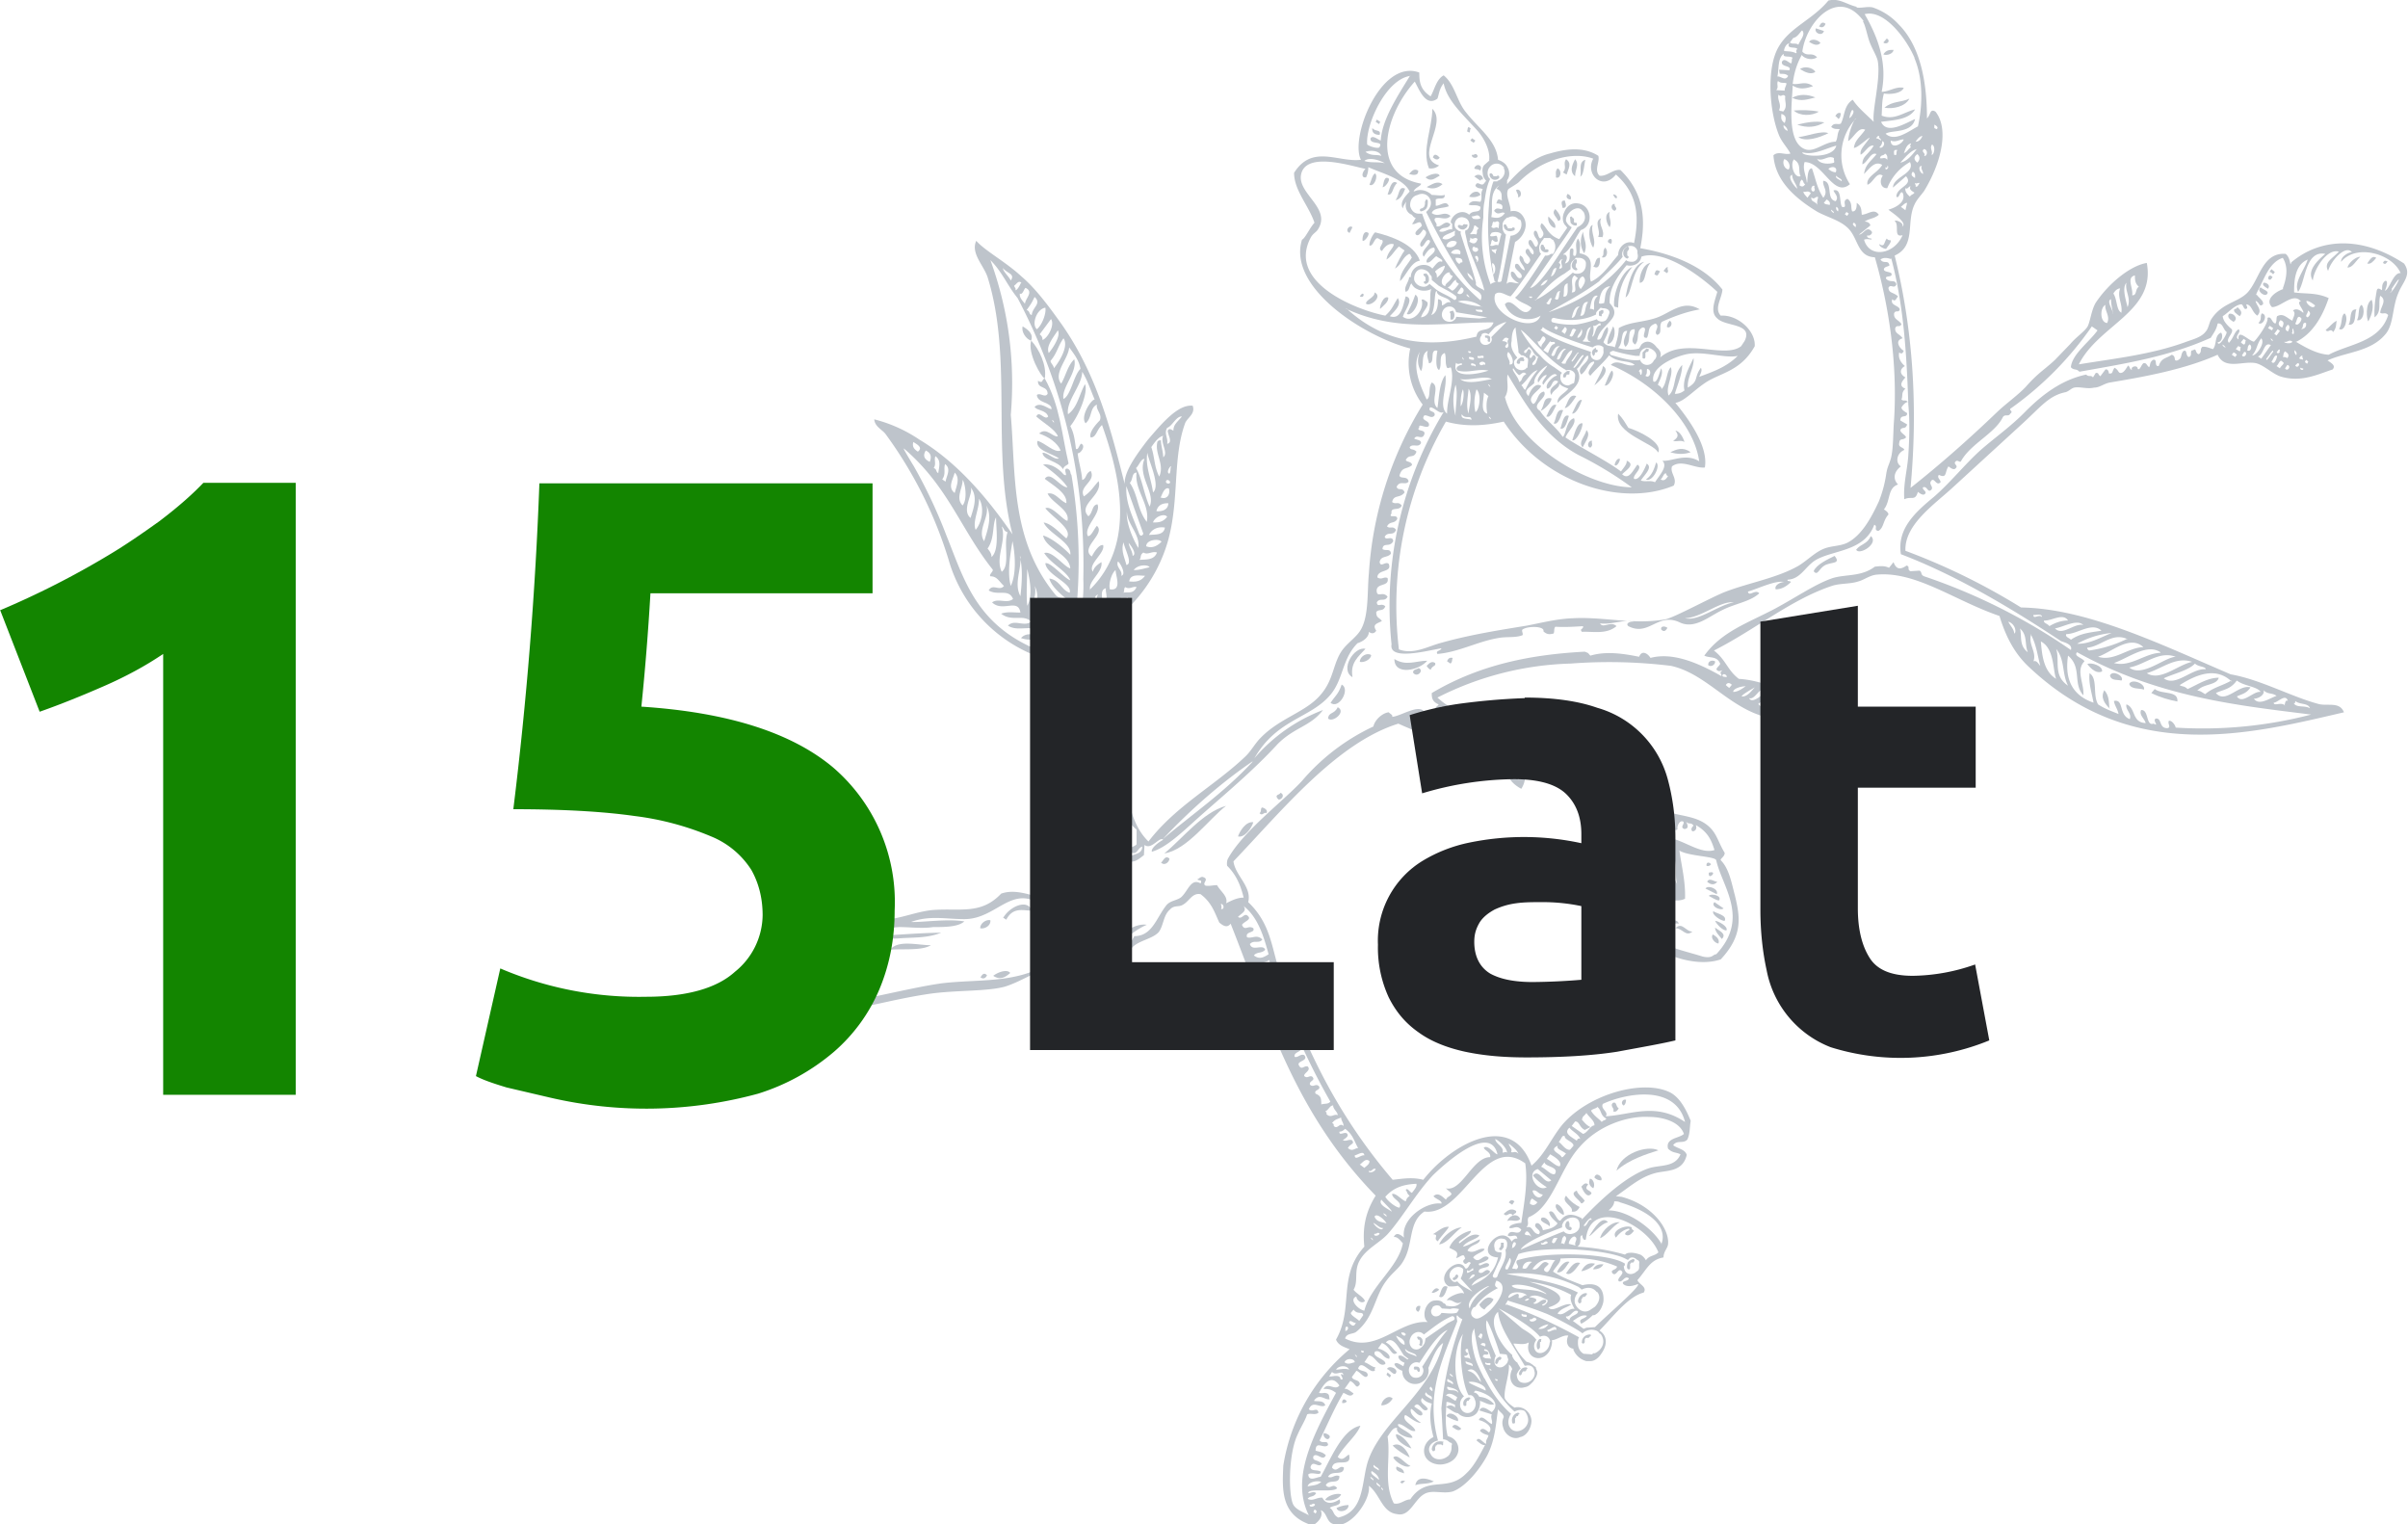 <svg xmlns="http://www.w3.org/2000/svg" width="425" height="269" fill="none">
  <g clip-path="url(#a)">
    <path fill="#BEC4CB" fill-rule="evenodd" d="M235.9 266.1c.2 1 2.2.6 2.1-.5-.7 0-1.4.2-2.1.5ZM233.9 264.7c1 .3 2.5-.2 2.8-1-1-.3-2.6.4-2.8 1ZM234.5 253.9c.7-.6-.6-1-.8-1-.4.4.4 1.3.8 1ZM247.2 261.6c.3.4.5 0 .8-.3h-.6l-.3.3ZM253 261.4c-1.1-.5-2.9-1-3.2.7 1-.4 2.2-.1 3.3-.7ZM247.8 260c0-.8-.8-1-1.3-1.2-.4.8.8 1 1.3 1.2ZM249 258.7c-1-.3-2.3-2.3-3.1-1.5.4.8 2.2 2 3 1.5ZM248.8 257.2c-.3-1-1.6-2.9-3-2.1 1 1 2.3 1.7 3 2.1ZM237 247.6c.2 0 .5 0 .7-.3-.5-.7-.9-.2-.8.3ZM249.1 255.6c-.4-.8-1.6-2.4-2.7-2.5-.2 1 1.7 2.2 2.7 2.5ZM243.8 248c.8 0 1.5-.4 2-1.2-.8-.8-2 .4-2 1.2ZM150.6 175.8a8.7 8.7 0 0 0-4.9.4c1.8.5 3.4.8 4.9-.4ZM146.7 173.6c-.3-.3-.6-.2-1-.3-.3.6.7 1.1 1 .3ZM256.3 251.8c.6.4 1.2.9 1.6.3-.6-.5-1.2-1-1.6-.3ZM244.7 242.6l.6.5.2-.4-.6-.5-.2.4ZM255.3 249.9c.8.5 1.4.7 2 .9.4-.8-1.6-2-2-.9ZM244.8 241.6c.5.1 1.1 1.1 1.5.8.7-.8-1.2-1.6-1.5-.8ZM255.2 248.3c1 .5 2 1.6 2.7.8-1.2-.6-1.6-1.6-2.7-.8ZM157 167.6c2.4-.2 5.7.2 7.3-.8-2.4 0-5.8-1-7.2.8ZM250.3 231.5c.4-.4.3-.6.4-1-.6-.3-1.2.6-.4 1ZM173 172.4c.5.5 1 .2 1.2-.3-.5-.5-.8-.2-1.1.3ZM252.7 228.1c.2.2 1-.2 1.3-.5-.5-.6-1 0-1.3.5ZM254 228.8c.9.6 1.3-1.3 1.5-1.7-1-.6-1.2 1-1.5 1.7ZM175.3 172.2c1.2.8 2.1.3 3-.5-.5-.7-2.1-.2-3 .5ZM262 231.1c.5-.8 1.1-.8 1.6-1.8-1-.8-1.7 0-2.5.9.1.3.3.6.9.9ZM173 163.8c.7.2 1.9-.4 1.8-1.4-.7-.2-1.8.5-1.8 1.4ZM254 219.6c1.5-.2 2.6-2.1 4-3-1.4 0-3.4 1.6-4 3ZM253.8 219c.5-.8 1.8-2.1 1.9-2.5-1-.1-1.9.8-2.8 1.3 1.3.1-.2.8 1 1.3ZM177 161.9l.6.4c1.2-2.3 3-1.6 4.5-1.6-.7-2.1-3.8-.8-5 1.2ZM196 170c-1.3.3-1.9-1.3-3-.4.3 1.3 2.9 2.2 3 .4ZM274.8 224.5c1 .3 1.7-1.2 2.2-1.8-.9-.4-2 1.3-2.2 1.8ZM276.4 224.7c1 .7 2.3-1.7 2.5-1.8-1-.4-1.7.7-2.5 1.8ZM186.9 159.9c-.2.2 0 .3.2.5 2.2-.4 4-2.5 6-3.5-1.6-.8-4.2 2.3-6.2 3ZM266 215.5c.7-.4 1.7.3 2.3-.4-.4-1-1.8-.8-2.3.4ZM197.7 166.4c1.2-1 3-2.5 4.7-3.2-1.7-.3-4.6 1.1-4.7 3.2ZM279.1 224.3c.2.1 1.9-.5 2.4-1.3-.9-.2-1.7 0-2.4 1.3Z" clip-rule="evenodd"/>
    <path fill="#BEC4CB" fill-rule="evenodd" d="M267 214.5c.4-.6.6-.2.6-.8-.9-.6-1.5-.1-2.2.5.6.8 1-.6 1.6.3ZM191 159.9c1.4.6 2.4-1.1 3.5-2-1.3-.1-2.4.9-3.5 2ZM281.2 224c.2 0 1.4 0 1.8-.9-.7 0-1.3 0-1.8.8ZM266.3 212.2l.6.4.4-.6c-.4-.3-.7-.3-1 .2ZM273.5 216.4c.3-.6-.6-1.8-1.4-1.5-.6.7 1 1 1.4 1.5ZM280.5 218.1c.2.2 2-2.2 3.3-2.4-1-1.3-2.4 1-3.3 2.4ZM276 214.4c.2-.7-.7-1.9-1.3-1.9-.6.7 1 2 1.4 1.9ZM282.4 218.5c1.2-.4 2.2-2.2 3.5-2.8-1.3-.2-3.1 1.3-3.5 2.8ZM277.4 213.8c.5.1 1 0 1.4-.8-.6-.3-1.6-.9-2.4-2-1 1.2 1.4 1.8 1 2.8ZM287.5 216.8c.4.4-.6.3-.7 1 .6.5 1.1 0 1.6-.6-.3-.2-.5-.4-.4-.6-1-.6-3.8.6-2.8 1.8.7-.9 1.4-1.4 2.3-1.6ZM279 212.3c.3.2.5-.2.7-.4-.4-.6-1.3-1.2-1.4-1.8-1.5.6.4 1.5.8 2.3ZM280.9 210.6c-.2-.7-1.5-.5-.6-1.6-.5-.4-.8 0-1.2.4.2.5 1 2.3 1.8 1.2ZM281.2 209.7c.4-.6 0-1.7-.6-1.7-.2.7-.2 1.2.6 1.7ZM281.4 207.8c.4.4.8.5 1.2.5.4-.5-.9-1.7-1.2-.5ZM205 152.3c.6.5 1.4-.2 1.4-.8-.7-.6-1 .2-1.5.8ZM205.5 150.6c4-.6 7.9-6.1 10.9-8.4-4.2 1.2-7.6 5.7-10.9 8.4ZM285.3 206.6c2.2-2 5.5-3 7.4-3.6-2-1-6.7.6-7.4 3.6ZM284.7 196.1c.4.2.7 0 1-.5-.6-.4-.3-1.2-1-1-.7.6.4 1 0 1.5ZM218.5 147.6c1.1.3 2.4-1.4 2.7-2.5-1.3-.2-2.4 1.6-2.7 2.5ZM286.6 195.1c.4-.4.3-.6.4-1-.6-.3-1.1.7-.4 1ZM222.3 143.5c.5.6.8-.3 1.2 0 .4-.5-.4-1-.8-1-.3.4 0 .7-.4 1ZM226 139.9c-.2.4-.5.2-.7.6 0 .2.2.5.4.6.6 0 1.1-.9.3-1.2ZM234.4 126.8c.8.8 3.3-1.2 1.7-2-.6 1.3-1.6.8-1.7 2ZM234.8 124c1.5 1.3 3.6-2.4 2-3.2-.6 1.8-1.2 2-2 3.3ZM289.3 160.2c1.7.7 3.2.8 4.6.2-1.5 0-3.2-1.1-4.6-.2ZM295.1 162.1c-.6-1.3-2.4-.6-3.5-1 .1 1.6 2.4.4 3.5 1Z" clip-rule="evenodd"/>
    <path fill="#BEC4CB" fill-rule="evenodd" d="M293.7 162c-.3 1.5 2 .8 2.6 1-.4-1.2-1.7.1-2.6-1ZM295.7 163.8c1.3 0 1.8 1.6 3 .6-1.2 0-1.8-1.8-3-.6ZM303.3 166.5c.2-.6-.1-1.1-1-1.6-.5.7.5 1.6 1 1.6ZM188.6 81.8c-.3.4-.7.3-1 1-.8-1.5-3.5-1.5-3.6-2.9.9-.1 2 1.3 2.9 1-1.2-.9-4.2-1.4-3.8-3.1 1.3.3 3 2.2 4.1 1.7-.6-1.4-2.1-2.4-3.8-3 1.3-1.2 2.4.7 3.3.5-.3-1.1-2.7-2.5-3.8-3.5.5-1.2 1.5.8 2.1 0-.4-1.2-2-1-2.4-1.7 1-1 2.4.4 3 .4 0-1.3-2.5-1-2.6-2.5.6-.5 1.4.6 1.9-.2 0-1.5-1.8-.8-1.7-2.3 1 .6.6-.3 1.2-.4 2.7 4.8 3 9.9 4.2 15Zm-2.9-7.7c0 .2.2.3.3.5.1-.2-.1-.4-.3-.5ZM238.7 119.4c-.4-2.4 1-3.5 2.3-4.9-2-.5-4.6 3.7-2.3 5ZM303.9 165.7c.9-.9-.4-1.4-1.2-2 0 .7.7 1.4 1.2 2ZM304.7 164.2c.4-.7-1.5-1.7-2-1.7.3.6 1.3 1.7 2 1.7ZM304.4 162.5c.5-1-1.5-1.3-2-1.7-.4.6 1.5 1.8 2 1.7Z" clip-rule="evenodd"/>
    <path fill="#BEC4CB" fill-rule="evenodd" d="M240 116.8c.8.2 2-.5 2-1.2-.7-.5-2 .2-2 1.2ZM304.2 160.3l-1.6-1.1c-.8.7 1.1 1.6 1.6 1.1ZM301.6 158.1c.6.3 1.3.8 1.8.8.6-.9-1.5-1.3-1.8-.8ZM301 156.8l2 1c.4-.9-1.5-1.7-2-1ZM251.9 116.6c-2 0-3.7 1-5.8-.3 0 3 4.4 2 5.8.3Z" clip-rule="evenodd"/>
    <path fill="#BEC4CB" fill-rule="evenodd" d="M249.4 118.7c.7 1 2-.4 1-.8-.5.3-1 .2-1 .8ZM301.3 155.6c.7.6 1.3.6 1.8 0-.6 0-1.4-.8-1.8 0ZM301.6 154c-.2 1.6 1.8-.5 0 0ZM252.5 118.2c.3-.8 1-.6.8-1.2-.6-.4-1 0-1.5.5.1.2.3.5.7.7ZM301.2 152.8c.3.1.6 0 .8-.3-.6-.6-.9-.1-.8.3ZM293 146.7c.4-.5 0-.8-.4-1.1-.4.4-.2.8.4 1.1ZM184.4 66.8c.4-2.3-1-5.2-2.4-6.7-.7 2.2 1.8 6.5 2.4 6.7ZM255.4 116.7l.6.4c.4-.3.2-.6.4-1-.4-.1-.8 0-1 .6Z" clip-rule="evenodd"/>
    <path fill="#BEC4CB" fill-rule="evenodd" d="M182 60.1c.4-1-.3-1.8-1.5-2.5-.3.9.6 2.3 1.5 2.5ZM301.5 117.4c.6.4 1.3-.2 1.2-.7-.6-.3-1.3 0-1.2.7ZM293.2 111.1c.5.5.8.2 1.1-.3-.5-.4-1.3-.3-1.1.3ZM241.1 53.6c.8.6 3-1.3 1.5-2 .1.9-1.6 1.3-1.5 2ZM240 52.3c.8-1.3 1 .5 0 0ZM243.6 54.5c.4-.4 1.6-1.3 1.4-2-.9-.4-1.6 1.8-1.4 2ZM277.5 77.7c.7.3 1.9-2.2 1.8-3-1-.2-1.5 2.2-1.8 3ZM279.3 79c.6-1.2 1.5-2.3.7-3.1-.2 1-1.5 2.2-.7 3ZM274.2 74.7c.9.5 1.4-1.8 1.7-2.3-1.3-.4-1.2 1.7-1.7 2.3ZM275.4 75.6c.9.4 1.3-1.7 1.5-2.2-1-.5-1.2 1.6-1.5 2.2ZM273 73.5c.7.4 1.4-1.6 1.7-2-.9-.5-1.5 1.6-1.8 2ZM280.7 79c.6-.5.1-.8.3-1.2-.6-.2-1.1 1-.3 1.2ZM285 82.1c.5.3 1-1 .9-1.1-.5-.3-1 .9-.9 1.1ZM248.3 55.4c1 .6 2.8-2.7 1.5-3.4-.6 1.7-1 2.4-1.5 3.4ZM292.3 81.6c-.3 1-.7 2.3-1.8 3 1.1.6 2.7-2.4 1.8-3ZM276.2 72c.7 0 1.6-1.5 2-2.1-1.3-.5-1.5 1.3-2 2ZM277.5 73c.8 0 1.4-1.6 1.7-2.4-.7-.3-1.3 1.6-1.7 2.3ZM247.1 49.6c1-.8 1.9-3.4 3.5-3.6-1-2.9-5-4.3-7.9-5-.4.3-1.1 1.7-1 2.3.5.3.8-.9 1.2-1.2.3-.3.7.4 1 .2.6.6-1 1.5 0 2 .7-1.1 1.4-1.4 2.1-1.2-.1.8-1.1 1.3-1.3 2.7.8-.4 1.5-1.7 2.2-2.3l1 .7c-.4.5-1.3 2.2-1.7 3.2 1.2-.7 1.3-2 2.5-2.6.4.1.2.4.5.6-.5 1-2.1 2.5-2.1 4.1ZM323.8 98.1c-1.2.6-3.2 1.5-3.7 2.7.7.9.9-.4 1.9-1 1.2-.7 3-.2 1.8-1.7ZM292.7 79.8c.7-1.8-3.6-3.8-5.3-4.3-.5-.8-1-1.7-1.8-2.5-.7 3.5 6.3 5.2 7 6.8ZM238.2 41.1l.5-1c-.6-.5-1.4.7-.5 1ZM240.5 42.5c.3.2 1.3-1.1 1-1.4-.9-.6-1.1 1-1 1.4ZM294.8 79.8c1.2.4 2.5.4 3.6 0-1.4-1-2.5-.5-3.6 0ZM281.4 68c.7-.5 3-2.7 1.5-3.4-.1 1-1 2.3-1.5 3.4ZM283.2 68c.7.4 2-2 1.3-2.6-.4.3-.9 1.8-1.3 2.7ZM330.2 94.6c-.7 1.5-1.7 1.3-2.6 2.4.5 1.1 4.1-1.1 2.6-2.4ZM241.7 32.6c.8.5 1.6-1.5 1-2-.5.2-.7 1.4-1 2ZM372.3 125.1c-.1-1.1 0-2.3-.9-3.3-.7 1.3 0 2.3 1 3.3ZM244.9 34.3c1 .3.8-1.3 1.7-2-1.1-.8-1.4 1.4-1.7 2ZM246.3 35.3c.9 0 1.5-1.4 1.7-2-1.2-.6-1 1.2-1.7 2ZM244 33c.4.2 1.4-1.2 1.1-1.5-.9-.6-.9 1.2-1.1 1.6ZM283.7 60.7c1.2 0 1.6-2.4 1-3.1-.2.6-1 2-1 3ZM371 118.5c.2-1-2-1.7-2.6-1.3.8 1 1.7 1.7 2.6 1.3ZM374.5 120c.3-.8-1.7-1.8-2.1-.8.2 1 1.4.7 2 .9ZM248.7 30.7c.6.2 1.7.4 1.6-.6-.7-.4-1.1 0-1.6.6ZM251.8 33c1 .5 2 .2 2.8-.5-1-.7-1.9.1-2.8.5ZM378.4 121.7c.3-1.1-2.2-2-2.6-1 .3 1 1.8.7 2.6 1ZM251.6 31.3c1 .9 1.7.1 2.5-.3-.3-.7-1.8-.2-2.5.3ZM379.7 122.3c1.6.8 3.1 1.2 4.6 1.5.2-2-2.7-1.2-4-2.2l-.6.7ZM284.9 54c.2.3.4.1.7.3 0-2.2.4-4.6 2.5-7.2-2 .8-3.5 5-3.2 7ZM243.5 23.8c.3-1-.7-.5-1.3-1.2-.1.9.5 1.2 1.3 1.2ZM252.1 29.7c.7.1 1.3 0 1.9-.5-4.6-1.4 1.6-7.3-1.2-10 0 3.4-1.9 7.2-.6 10.5ZM261.3 34.4c-.3-.9-1.5-.7-2 .3.7.2 1.4.1 2-.3ZM242.8 21.5l.6.4.2-.4-.6-.4-.2.4ZM286.9 52.5c1.2-.7 1-4.8 3.3-6.3-2.2.4-3 4.6-3.3 6.3ZM294.2 57.7c.6.4 1.2-.7.5-1.1-.4.4-.5.8-.5 1.1Z" clip-rule="evenodd"/>
    <path fill="#BEC4CB" fill-rule="evenodd" d="M252.9 27.8c.5.4.9.5 1.2 0-.5-.5-1-.8-1.2 0ZM281.2 47c1.2.8 1.2-1 1.2-1.5-.9-.1-.7 1.1-1.2 1.5ZM260.3 31.2l1 .7c0-.2.2-.3.4-.2.2-.8-1-1.2-1.5-.5ZM279.6 44.7c.7-1.4-.1-2.5-.2-3.8-.6 1.4-.5 2.7.2 3.8ZM274.5 40.2c.2-.8-.7-1.4-1.2-2-.3.9.6 2.1 1.2 2ZM260.2 29.7c.3.3.6 0 1 .4.7-.8-.6-1.5-1-.4ZM267.9 34.8c.8.1.7-1.6-.3-1.3 0 .5.5.8.3 1.3ZM282.7 45.4c1 .3 1.2-1.2.6-1.7-.6.7 0 1.1-.6 1.7ZM289.4 49.9c1.2 0 .8-2.4 1.9-3.5-1.3.2-2 2.2-1.9 3.5ZM281.2 43.7c.6-1.4-.5-2.6-.1-4-.9.2-.7 3 .1 4ZM275 39c1-.2 0-1.6-.5-2.1-.8.8.3 1.4.5 2.1ZM259.8 27.3c-.2.6 1 .8 1 .2-.4-.7-.6 0-1-.2ZM282 41.7c.4.3.6 0 .8.2.6-1.2-.8-2.2-.2-3.4-1.4.6 0 2.2-.5 3.2ZM284.4 43c-1.6-.2.5-1.8 0 0ZM292 48.4c.7.5.6 0 1-.5-.8-.5-.8 0-1 .5ZM275.8 36.7c1 0 .4-1 .4-1.3-1-.1-.4 1-.4 1.3ZM259.5 24.8l.6.4.3-.4-.6-.4-.3.4ZM259 23.2l.3.2c.3-.2 0-.4.3-.7l-.4-.3c-.3.3-.1.5-.3.8ZM293.6 47.8l.6.4c.5-.4-.1-.7.2-1-.3-.2-.5.3-.8.6ZM277.2 35.2c.2-.4 0-.7-.5-1-.5.6 0 1 .5 1ZM284.1 40.1c.5-1-.3-1.8 0-2.7-1 .4-.6 2 0 2.7ZM274.6 31.3c.8.4 1.2-1.2.3-1.6-.5.6-.2 1-.3 1.6ZM285 37.2c.7-.5-.2-.7 0-1.2-.7-.1-.8 1 0 1.2ZM275.8 30.4l.7.4c.3-1 1-2-.1-2.7-.6.8.2 1.4-.5 2.3ZM278 31c0-1 .8-2 0-2.9-.6 1.1-1 2.2 0 3ZM284.7 34.3c.6 1.5 1.2.1 0 0ZM331.7 43c-.2.5 1 1 1.2.9.4-.6.9-1.1.8-1.5-.2 0-.5 0-.7-.3-.5.6-.3 1.6-1.3 1ZM322.7 23.5c-1.2-.5-3.6.5-5.3.7 1.3.9 3.7.1 5.3-.7ZM317.2 22c1.7.6 3.3.5 4.8-.4-1.6-.3-3.2 0-4.8.4ZM321 19.7c-1.5-.3-3-.3-4.4-.2 1 1 3.2 1 4.4.2ZM316.4 17.3c1.5.7 2.7.2 4-.1-1.4-.6-2.8-.6-4 0ZM324 20.5l.5.5c.4-.4.3-.6.4-1-.4-.2-.7 0-1 .5ZM317.7 12.2c1 .6 1.9 1 2.7.5-.4-.8-2-1.1-2.7-.5ZM332.6 19c1.5.3 3.7-.2 4.4-1.6-1.4.7-3 .4-4.4 1.6ZM319.3 7.4c.7.4 1.4.8 2 .2-.2-.4-1.5-1-2-.2ZM322 5.5l-1.5-.5c-.4.8 1.1 1.5 1.4.5ZM394.2 56.8c1-.6-.1-1.7-.8-1.4-.4.6.2 1 .8 1.4ZM321 4.6c.5.4 1 .2 1.2-.4-.5-.4-.8-.2-1.1.4ZM395.3 55.8c.6-.7.1-1.1-.4-1.6-.2.3-.4.4-.5.3-.4.5.4.9.9 1.3ZM398.6 57c.8.6 1.8-1.5.6-1.7-.4.6.1 1-.6 1.7ZM332.4 9.6c.7.3 1.8-.2 1.8-.8-.7 0-1.3 0-1.8.8ZM332.4 7.5c.6.5 1.4-.3.6-.7l-.6.7ZM400 52c.8-.6-.7-.9-1-1.3-.8.5.5 1.6 1 1.3ZM400.2 51c.7-.6-.2-1.2-.7-1.1-.3.4.2.7.7 1ZM410.5 58.3c.5.5.8-.5 1.3.3.6-.8.5-1.4.6-2-.9.5-1.2 1.1-1.9 1.6ZM400.8 49.3l.3-.4c-.8-.9-1.1.8-.3.4ZM412.8 58c1 .8 1.8-2 1-2.7-.7.4-.3 1.8-1 2.8ZM400.6 48c.2 0 .4.2.6.4l.3-.4-.6-.5-.3.4ZM414.5 57.3c1.5.2 1-2 1.4-2.7-1.4-.1-.8 1.9-1.4 2.7ZM416 56.5c1.2.3 1.5-2.1.8-2.7-.7.4-.3 1.8-.8 2.7ZM418 56.7c.7-1.3 1-2.6.6-3.8-1.2.6-.9 3.6-.6 3.8ZM414.3 47.2c.9.1 1.5-1.2 2.3-1.9-.9 0-2.2 1.2-2.3 2ZM417.8 46.5c.6.2 1.1-.4 1.6-1-.7-.5-1.1.3-1.6 1ZM420.6 46.4c.4.4.6 0 .8-.3l-.5-.1c-.1.1-.3.2-.3.4ZM340.6 24c-.4 1 .7-.5 0 0ZM330 22.9c-.1.8 1.1-.5 0 0ZM339 25.5c.6-1.3 1 .5 0 0ZM340.8 28.3c-1.1.2-.4 1.6 0 0ZM393.3 61.8c0-1 .4 1 0 0ZM394 60.8c-.3 1 .8-.6 0 0ZM404 51.2c-.4 1 .7-.6 0 0ZM404.4 63.5c0 1 .8-.5 0 0ZM294.6 156.1c-.5.5 1.5 1.7 0 0ZM287.6 154.2c-.1.9 1-.4 0 0ZM285.7 160.2c.2 1.2 1.4.2 0 0ZM282 154c0-.9.3 1 0 0ZM282 139.7c-.4 1 .7-.6 0 0ZM280.9 139c-.3 1 .8-.6 0 0ZM278.5 137c-.4 1 .8-.6 0 0ZM251.8 234c-.2.9 1-.4 0 0Z" clip-rule="evenodd"/>
    <path fill="#BEC4CB" fill-rule="evenodd" d="M327.7 1.2c-1.8-.4-3.1-1.6-5-1.1-2.8 3.4-6.8 4.7-8.8 8.2-2.2 3.8-1.6 11.5.1 15.6.5 1.2 1.5 2.2 2 3.2-1 .3-2.1-.5-3 .3.3 4.3 3.5 7.4 7.8 10 1.9 1 4 1.5 5.4 2.9 1.8 1.8 1.6 5 4.7 5.1 2.5 8.6 4 18.7 3.4 28.6-.2 2.3-.1 5.3-.6 7-.4 1.3-.6 1.4-.8 2.7a21 21 0 0 1-1.3 4.8c-1.3 2.8-3 6-5.6 7.3-1.3.6-2.7.5-4 1-1.6.6-2.9 2-4.5 3-3.8 2.2-8.7 3-12.9 4.6-2.4.9-9.1 4.6-10.7 4.9-5.7 1-10.8-.5-16.3-.2-2.8.1-5.5.8-8.1 1.3-4.9.8-10 1.6-15 3-2.4.6-5 2.2-7.6 1.2a64.8 64.8 0 0 1 8.3-40.2c3.6 1 7 .7 10.2 0 7 10.7 20.6 15.2 30 11.3.7-1.3-.7-2.2-.3-3.4 1.7-1.3 4 .4 5.8.2.6-3.5-2.4-8-5.2-11.4 1.6-.3 3-2 5.2-3.5 2.6-1.8 6.3-2 8.8-6.5.2-2.7-3-5.6-6-5.4-1.2-1.3.2-3 .3-4.6-3.6-4.6-9.9-6.5-14.5-7.3 1-5 .7-9.7-3.5-13.8-1.3-.2-2.4 1.2-3.7 1-1-1 .1-2.4-.2-3.5-2.8-1.8-6.2-1.1-8.6-.4-2.8.7-5.2 2.8-7.5 5.4v-.7c.5-.6.5-1.6 0-2.4-.3-.6-1-1-1.6-1.2-.3-3.4-3.3-5.4-5.6-8.3-1.7-2-2-5-4-6.6-1.3.7-1.6 2.5-2.3 3.7-1.9-1.2-2-2.7-2-4.2-6.8-2.5-12.3 11.5-10.3 15.4-4 .5-8.6-2.8-11.8 2.3 0 3.1 2.6 5.8 3.6 8.8-.9 1-1.6 2.7-2.2 3-2.6 8.3 10.7 17 19.1 19.2a12 12 0 0 0 2.2 9.9 64.3 64.3 0 0 0-9.5 29.8c-.3 3.1 0 7.2-1.3 9.7-.7 1.4-2.2 2.3-3.3 3.7-1.8 2.4-1.5 5.3-4 8.1-2.6 3-7.1 4-10.5 7.5-1 1-1.6 2.2-2.6 3.2-5.4 5.2-12.4 8.8-17.2 15.1-3.3-3.2-3.7-8.3-4.5-12.7-1.6-8.3-8.6-14.7-7.2-23a27.1 27.1 0 0 0 15.1-17.2c2.1-7.3.8-14.8 3.1-21 .5-1 1.8-1.6 1.3-3-2.6-.3-5.5 3.2-7.9 6-2 2.6-4.2 5.6-4.1 7.8-2.3-9-4.7-18.9-11-28-2-2.8-4.5-6.3-7.2-8.6-2.8-2.6-6.4-4.5-8-6.3-1 2.2 1.3 4.3 2 6.4 4.5 14.4.6 30.6 4.4 45.4-4-5.8-9.4-12.5-16.4-16.7a25.4 25.4 0 0 0-8-3.6c.1 1.3 1.4 1.8 2 2.6a74 74 0 0 1 11.1 22.1 25.8 25.8 0 0 0 19.3 18.2c0 7.8 4.9 15 6.2 22.6-2 5-2.7 10-1.6 14.6-2.3 1-4.6 1.7-6.6 4.6-2.7-.7-5.5-1.9-8-1-3.6 3.8-7.3 2.5-12.2 2.9-2.8.3-5.6 1.5-7.8 1.6-1 0-2-.4-3-.3-.8 0-1.4.5-2.2.5-5.4.3-11-1.4-15.6.8-1 2.2-.1 3.7.6 5.8 1 3.3.8 3 3.8 6 1.3 1.4 1.5 2.2 3.6 2.9 1.7.5 4.4.5 6.5.1 3.6-.5 8.1-1.8 13.5-2.6 4.7-.7 10.3-.4 13.5-1.3 5.4-1.7 9.8-6.8 15.8-.7 1.9-.3 4.2-.3 5.4-2.1.7-1 .3-2.8 1-3.8 1-1.5 3.7-1.7 4.9-3 .9-1.2.8-3 2-4 .7-.8 1.5-.4 2.2-.8 1.2-.6 1.7-2.2 3.2-1.9 2 1.5 2.5 3.3 3.3 5 .7.6 1.4 1 2 .2 6.5 16.3 11 33 25.6 48-2 3.2-2.3 6.1-2 9-4.8 5.3-1.8 10.8-5 16.4.4 1 1.4 1.3 2.4 1.7a33.6 33.6 0 0 0-11.7 20.5c-.2 4.3-.5 8.9 5.2 10.6 1-.6 1.9-1.6 1.4-2.7 1.1.4 1 2 2.1 2.4 2.9 1.3 6.8-4.2 6.4-6.7 2 1.5 2.3 4.7 5 5 2.2.5 3-2.5 4.7-3.5 1.4-.9 3.3 0 5.1-.5 2.4-.9 4.8-4 6-6.2 1.5-2.8 1.6-5.7 2-8.3.4.6 1 .8 1 1.4-.3.6-.3 1.2-.1 1.8.3 1.3 1.8 2.3 3 1.7 1.2-.2 2-1.7 2-2.9-.1-1.5-1.5-2.7-3-2.3-.6-.4-1.2-.8-1.7-1.6-.3-1.4.9-4.4.7-6 .3.2.5.5.6.8-.5 1-.5 2.3.5 3 .5.3 1.1.4 1.7.2.7-.1 1-.5 1.5-1 .4-.6.8-1.1.7-1.8l-.2-.5c0-.1 0-.3-.3-.4a2 2 0 0 0-.5-.4l-.3-.2-.6-.2c-1-1-1.7-2-2.3-3.2.9 0 1.9.3 2.7-.2v.2c-.3 1 .1 2.2 1.2 2.5 1.1.3 2.1-.4 2.6-1.4.2-.5.4-1.2.3-1.7.8 0 2-1 2.9-.8-.5 1-.2 2.2.9 2.3v.2a3.4 3.4 0 0 0 2.3 2h.7c.7 0 1.3-.5 1.7-1 .6-.8 1.1-1.7 1-2.7-.1-.8-.5-1.3-1.1-1.7 2.2-2.2 5-6 7.8-6.7.7-1-.9-1.5-1.1-2.2 1.6-1.8 2.2-3.6 4.6-4 0-1 .7-1.6.8-2.3.3-2.6-2.6-6.9-8.2-8.4l-1-.1c2.5-1.7 4.3-3.4 7-4.1 1.9-.5 4.8-.1 5.5-3.2-.3-1-1.6-1.1-2.4-1.7.7-1 1.8-.2 2.5-1 .5-1 .4-2.2.6-3.3-.8-2-1.9-4.1-3.6-5-4.7-2.4-14.3.2-19 5.6-2 2.4-3.1 5.3-5.5 7.3-3.4-9.7-14-4-19.1 2.5-1.9-.5-3.6-.2-5.4 0-10-11.7-15.8-24-20-36.8-1.4-4.4-1.6-8.5-5.5-12.2.7-2.7-2.3-4.7-2.6-7.2 8.6-9 18.2-20.9 29.1-24.3a76.5 76.5 0 0 0 18.5 5.7c.5 2 .2 4.2 3.2 5.8 1.2-1.9.5-3.4 0-5 4 .3 8.4 3.5 12.1 6.8-1.1 3-1.3 5.7.5 8.1 0 2-.8 3.4-.7 5.2.2 4.1 3.7 7.1 5.5 11 .8-.4 1-1 1.3-1.7 4.7 4.7 11.8 7.3 16.5 5.7 4-4.3 3.4-7.5 2.5-11.3-.6-2.2-1-4.7-2.5-6.2-.1-.3.7-.6.7-1.3-1.3-2.1-1.4-3.8-3.5-5.2-2.4-1.6-5.8-1.3-8-2.7-2.5-1.5-4.6-5.9-8.5-4.3a92 92 0 0 0-16.9-9c.5-1 2.6-1.3 3.6-2.8-3.2-1.9-6.1-1.7-8.6 1-3-1.4-5.6-1.5-8.8-4.4a55 55 0 0 1 23.5-6 90 90 0 0 1 17.7.4c5.5 1.2 9.2 6 14.6 8.3 4.8 2 10.5 2.2 14.4 1.3-5.1-3.6-11.8-7-17-7.3-2-1.5-2.3-3.4-4.4-5 7.3-3.7 13.6-9 20.8-11.4 1.5-.5 3.2-.3 4.7-.8 1.1-.3 2-1.1 3.3-1.2 6.9-.6 13.7 4.6 21.6 7.3 1 3.3 2.5 6.5 5.2 9 18.3 17.3 39.2 11.8 55.6 8-.8-2-3-1-4.6-1.5-4.8-1.3-10.2-4.3-15.4-5.2-12.6-5.4-25.3-11.6-37-11.8a114 114 0 0 0-20.4-10c-.2-4.7 5.3-8.3 8.6-11.4l12-11c3.3-3 4.7-5 7.7-5.6.6-.2 1-.7 1.5-.8 1-.2 2.3.3 3.5 0 1 0 1.7-.7 2.8-.9 6-1 13.2-2.3 19-4.9 1.3 2.8 4.5 1 6.8 1.5 1.5.4 3 2 4.5 2.4 3.6 1 6.5-.5 9-1.3.6-.7-.2-1.1-.9-1.6 3.3-1.5 7.6-1.5 10.2-4.6 1.5-1.7 1.2-4.8 2.3-7.3.8-2 2.4-3.2 1-5.2-7.3-4.8-14.7-4.6-19.9-.2-.3 1 0-.7-1-1.5-4.1-.3-4.6 4.5-6.7 6.8-1.7 1.8-4.5 1.8-6.4 4.7-.4.6-.5 1.7-1 2.2-.7 1-2.3 1.4-3.4 1.8-6.2 2.3-13 3-19 4 3.5-7 13.6-9.3 12-17.9-3 .5-6.8 3.7-9 7-.8 1.3-1 3.5-1.5 4.3-.6.9-2 1.8-3 3l-2.7 2.8c-1.8 1.7-3 2.3-5.1 4.7-1.4 1.5-3.4 2.9-5 4.4-5 4.8-10.2 9.4-15.4 13.5 1.3-14 .5-27.7-2.8-41 3.8-1.7 2-5.9 3.5-9 .4-.9 1.2-1.7 1.7-2.4 3.1-5.1 4.4-11 2-14-1-.6-.8.5-1.5 1.2 0-6-1-12.6-5-16.6a11 11 0 0 0-4.6-3c-1-.2-2 .2-3 0h.2Zm48.6 51c.3-1.3-1.1-3.2.5-3.6 0 .7 0 1.4.7 2-.7.4-.3 1.6-1.2 1.5Zm-.8 2c-.3-1.3-1-3.4-.2-4.3-.3 1.5.9 2.7.2 4.3Zm-1 1c-1-.3-.8-2.4-1.5-3.4.3-.5.7-.9 1.2-.9-.6 1.5.5 2.8.2 4.3Zm-1.6.1c0-.7-1.2-2.2-.3-2.5-.1.7.5 3 .3 2.5Zm-1.3-1.5c-.2 1 .9 2 .3 3.2-1.3-.1-1.3-2.7-.3-3.2Zm-103 73.5c-.4-.2-.6-.5-.4-1 .5.3 1 .3.5 1Zm-2.3.8a7 7 0 0 1-.6-.5c.4-.3 0-1.4.3-.7.1.4.3.7.3 1.1Zm1.7 7.7c.4.5.4 1.2.1 1.8-.8-.5.2-1.3-.1-1.8Zm-1.3 67.5c.3-.6-.4-1-.4-1.5.7.6 1.4 1.1 1.7 1.8-.6-.6-.9-.1-1.3-.3Zm-1.5 0c.3-.9-1.3-1.5-1.3-2.3.7.3 2 1.5 2.1 2.4-.3-.2-.5 0-.8 0Zm7.4 1.8c0 .8 2.7.8 1.8 2.1-.7.2-1.6-1-2.4-1.3l.6-.8Zm-2 2.4c.6.7 1.4 1.4 2.4 2-1.7 1-3.8-2.5-1.6-3.2l2.4 2c-1.2 1-2.1-2.2-3.2-.9Zm3-3.8c.5.3 2.2 1.2 1.7 2.1-.6.1-1.5-.9-2.3-1.3l.6-.8Zm1.3-1.4c-.2.5 1 .8 1.5 1.3-.3.2-.5.7-.8.6-.1-.6-2.4-1.2-.7-2Zm1.3-1.8c-.2.6 1.6 1 1.5 1.7l-.6.7c-.8.1-1.4-1-2-1.4.4-.3.6-1.3 1-1Zm.8-1.5c.4.6 1.7 1.2 1.9 2-.3-.2-.5 0-.6.3-1-.7-2.4-1.3-1.3-2.3Zm3-2.6c.4.7 1.5 1.4 1.4 2.2-.7 0-1.2 1.3-2 1.5l-2-1.4.6-.8c.8 0 .7 1 1.7 1.5l1-.5c-.8-.4-1.1-.9-1.5-1.3.2-.8.3-.5.8-1.2Zm2-1c.7.6.4 1.4 1.5 2-.2.4-.5.2-.8.6-.5-.6-1.3-1-1.9-2 .4-.4.8-.3 1.2-.7Zm15.4 2.6c-5.2-3.5-9.4-1.3-14-1 .6-.8-1-1.3-.5-2.2 4.1-1.9 12.8-3.5 14.5 3.2Zm-18.2 17c-1.5-.8-2.8-1-3.8.4-.7.1-1.1-2.2-2-1.5.2 1 1.2 1.6 1.5 2-.7.9-1.7 1-2.6 1.2 0-.4-.6-1.5-1.2-1.2-.7.8 1.2 1.1.5 1.9-1.2-.1-1-1.6-2.2-1.2.6-.7 0-1.2.4-1.8 4.2-1.7 5.5-8.6 9-12.4 3.4-3.9 8.6-5.5 12.2-5.3 2.2 0 5.4.7 6.2 3-.8.8-3.3.7-2.8 2.6.8.8 1.4.6 2.2 1-1 2.4-3.7 1.8-5.7 2.5-4 1.4-8.4 5.5-11.7 9v-.1Zm-6.9-4.2c-.6 1.2-1.8 0-1.8-.7.8-.2.9.6 1.8.7Zm-1 1.4c-.3.5-.8.6-1.3.2.1-.3 0-.5.4-.9l1 .7Zm-2.2 5.6c.4-1.2 1 .1 1.2.5-.5-.6-.7-.1-1.2-.5Zm6.6-1.2v-.4c0-.1.3-.7.5-.8.9-.8 2.5-.8 2.6.6v.2c.1 1.4-2 2.1-2.8 1.1-2.4.9-7.5 3.2-7.6 3.2 0 0 .3-1.3 7.3-3.9ZM265 221c-.5 0-1 0-1.2-.5v-.2c-.2-.6 0-1.2.4-1.5.3-.2.7-.3 1-.2.5 0 .7.3.8.7v.3c0 .4-.1.7-.3 1 .4 1.6-1 3.2-1.4 4.6-.2.5-1 .3-.8-.2l1-2.2c.3-.5.5-1.1.5-1.7v-.1Zm-7.2 4.6c.2.3 2.4 2.6 2 2.3-.8-.5-2-1-2.6-1.8-.3.2-.7.2-1-.2-1.2-1.2.8-3.1 2-2 .2.3-.2 1.4-.4 1.7Zm1.5.1c.3-.5.6-1 1-.7-.2.6-1.8 1-1 .7Zm.7-1.5c-.4 0-1.4 1-1-.1.3.7 1.2-1 1 .1Zm2.8 2.8c-1.2.7-3 2.2-3.4 3.9-1-1.8 3.5-4.3 3.4-3.9Zm1.6.3c-.8-.3-.5-.8-.3-1.3 2.6.7 0 4.6-2 6-.6.4-1.4 1-2 .5-.7-.4-.5-1.3 0-1.8l.3-.1c1-1.5 2.6-2.6 4-3.3Zm-10 3.6 1.6.1c.4-.2 1-.1 1.5 0 0 .1-.3.7-.5.7-1 .2-1.8 0-2.6 0-.2.4-.6.6-1 .6-.6 0-.9-.6-.8-1.1l.3-.6a1.2 1.2 0 0 1 1-.2c.2 0 .3.2.4.3l.2.2Zm-3.1 4.6c1.5-1.1 3-2.4 4.9-3.2.4-.2.8.5.3.7l-1 .5-.7.5-3.2 2.2-.1.6a2 2 0 0 1-1.2 1.3c-1.2.3-1.8-1-1.4-1.9.3-1 1.6-1.6 2.4-.7Zm-3.6-.4.4.3c0 .7-1 0-.7-.3.1 0 .3.2.3 0Zm.2 2.2c-.5 0-1.3-1-1.5-1.6.8.4 1.6.7 1.5 1.6Zm7.6-2.6c-1.6 1.7-4.1 6-4.5 6.5.3.4.3.9 0 1.4-.3.5-1.1.7-1.7.4-.6-.4-.8-1.2-.5-1.8.3-.6 1-1 1.7-.7.2-.1 3-5.1 5-5.8Zm-5.5 4.7c-.5-.4-2-.5-2-1.4.6.8 2 .7 2 1.4Zm7.2-6.2c0-.3-.3-1.3.1-1 0 .1.5.5.8.6a60.6 60.6 0 0 0-3.7 15.7l.3 5.5c.4 0 .8.2 1 .4l.3.2c.3 0 .3.3.2.5 0 .4 0 1-.3 1.4 0 .2-.2.3-.3.4v.1h-.1c-1 .8-2.5.7-3-.4-.7-1 0-2 1-2.3l.3-.1c-2.3-8.4 1-14.8 3.4-21Zm-4.4 12.3c-.3-.2-.7-.4-.3-.8.3.3.4.5.3.8Zm-.1 1.5c-.4-.4-1.6-.7-1-1.3.4.8 1.2.4 1 1.3Zm6.5-.8h.3c.4 0 .7.4.8.8.4.8 0 2-.9 2.3-1 .3-1.8-.6-1.7-1.6 0-.5.3-1 .7-1.3-1.8-1.7-2.2-7.9-.2-11-.9 3.2 0 9.2 1 10.8Zm0-2.3c.8-.3 3.2.5 3 1.5-1-.5-3-1.3-3-1.5Zm-.2-2c1.2-1 2.3 1.3 2.4 2-.8-.8-1-1.7-2.4-2Zm.9-.8c-.3-.3-1.4-.2-1.2-.9.3.3 1.4.2 1.2.9Zm-.7-2.3c-.6 0-.8-1-.1-.7 0 .6.4 1.2.4 1.8-.3-.6-1.2 0-1-.7.3.2.5-.1.7-.4Zm-2.8 4.2c-.2-.2-.6-.3-.5-.6.3.2.6.4.5.6Zm-.9.3c.2.3 1.2.5.9 1-.6-.6-1.2-.2-.9-1Zm0 1.4c.4.2 1.8.3 1.9 1.1-.7-.9-1.9 0-2-1Zm-.3 1.6c.4-.7 1.4-.2 2 .3l-.3.6c-.5-.2-1.2-.9-1.7-.9Zm16-13.5c-.2.5-1.4.6-1.2 0 .5.2.7-.7 1.2 0Zm-2.6-1c.3.4 1.1-.1.8.6-.2 0-1.1 0-.8-.6Zm1.9-7.9c1.3-1.7 2.2-1.7 4-1.5-.7.5-1 2.5-1.7 2-1-.5 1-1.3.4-1.5-1.1-.9-1.6 1.7-2.8 1Zm-1.8 0c.1-1.1 1-1.4 1.7-1.2-.9.5-.7 1.5-1.7 1.1Zm13.2 4.1c.2.2.9 1.2-.4 2.6l-.9.6c-1 .6-2 0-2.5-.9-.4-.8-.1-1.6.4-2.2-3.8-2-10.2-2.8-12.6-3.3a23.5 23.5 0 0 1 12.7 2.3l.5.4v.1c1-.5 2-.5 2.7.4Zm-15.5-6c.7.3-.2 1.8-.3 2-1.1.2.3-1.4.3-2Zm11.5 9c-1-.3-1.9 1.4-3 .8.7-1 1.6-1 2.4-1.6-1.3-.4-3.3 1.6-4 .5.9-.2 5.7-2-3.4-4.5a20 20 0 0 1 7.4 2.3c-.3.9.2 1.7.6 2.5Zm-11.7-2c.2-1.4 2.9-1 3.3-.4-.5-.2-.9.7-1.5.4.4-1.5-1.3 0-1.7 0Zm3.7.2c-.2.3-.5.4-.8.3.3-.3.5-.4.8-.3Zm3.2.2c.3.5-1 1.4-.9.8.1 0 1-.4.6-.8-.8-.3-1.4 1-2.2.6 1.3-.8 0-1-.7-1.1 1-.6 2-.1 3.2.5Zm5.4 2c.1.7-1.5.7-1.5 1.6-.2-.2-.7-.4-.6-.7.8.2 1.3-1.4 2.1-.9Zm-5.6-3c-2-1.2-5.4-.5-6.1-1.5 1-.6 4.8.3 6.1 1.4Zm-6-8.3c0-.3 0-.5.3-.9.8 0 0 1.2-.4 1Zm6.3-.8c-.3.3-1.4.6-1.2 0 .4.4.7-.7 1.2 0Zm2.3.1c.3-.5 0-.8.6-1.3.7.4 0 1 0 1.5-.2-.2-.4-.2-.7-.2Zm1.4.1c-.1-.4.5-1.3 1-1.3.8.4-.2 1.1.2 1.6l-1.2-.3Zm-3-.3c.2-.8.4-.8 1-.7-.3.3-.5 1.3-1 .7Zm5.6-2.9s1.4-2.1 1.4-1c-.6-.4-.8 1.4-1.4 1Zm13.8 3.3c-1.4-2.6-5.8-6-9.4-6 .6-.5 1-1 1-1.6.4 0 .7 0 1.1.2 6 1.8 8.3 4.7 7.2 7.4Zm-5.8 1.5c-.2 0-.5.1-.7.3a38 38 0 0 0-8.4-1.4c1-.7.1-2 .9-2-.1.2.2 1.1.6.7.8-7.6 10.9-2.6 12.8 2.3-.7.7-1.6.5-2.2 1.4-.3-.5-.6-.8-1-1-.6-.2-1.3-.4-2-.3Zm-.8 2.4.1-.5c-2.8-1.9-14-2.2-19-.6-.6.6.7 1-.2 1.6-.3-.2-.5 0-.7-.2l1.1-2.5c4.8-1.6 16.4-.8 19.2 1h.2c.2-.3.4-.4.7-.4.3 0 .6.2.8.4.3.1.5.3.4.7v.7c0 .3-.2.6-.5.7-.1.2-.4.3-.7.4-.9.2-1.5-.5-1.5-1.4h.1Zm-6.7 10.8-.5.2-1.9-1.4c.8-.5 1.6-1.2 2.5-.9-.4.6-1.7.5-1 1.4.7-.4 1.4-.9 2-1.5.2 0 .4 0 .6-.2.7-.4 1.2-1.5 1.3-2.3.1-1.4-.3-3.6-3.7-2.8-2-.8-3.5-1.3-5.2-2.4.4-.8 1.4-1.6 1.3-2.3 3.2-.2 6.5-.1 10 1.4-.1.7-1.3.5-.8 1.2.7.7 1-1.2 1.7-.3.3.5-1 1.2-.6 1.7.7.3 1-1.1 1.8-.5-.2.6-1.4.4-1 1 .8.7 2 .2 2.6 0 .4.5-5.4 5.4-7.6 7.6l-1.5.1Zm-1.3 1.7a85 85 0 0 0-12.8-5.8c-.1.2-.3 0 0-.3l.2-.4c1.8.6 4 1.2 6.5 2.2 1.2.4 5.9 2.9 6.7 3.6.6-.6 1.6-.8 2.4-.5.3.1.5.3.6.5l.2.1c1 1.3.3 2.8-1 3.4h-.3l-.2.2h-.1l-1.4-.1c-.7-.4-1-1.1-1-1.9 0-.4 0-.7.2-1Zm-5.6-1.3c.5 0 1.6-1.2 1.6 0-.5-.3-1.6.8-1.6 0Zm-1.6-.2c.6-.5 1.2-.7 1.8-.8-.5.7-1.1.9-1.8.8Zm-.3 2c-.7-1-1.7-1.5-2.6-2.1l-4.1-3.5s5.3 2.6 7.3 5c.8-.4 1.6-.1 1.8.8l-.1.3a2 2 0 0 1-1 1.6c-.8.4-1.5.1-1.7-.7-.1-.5 0-1 .4-1.5Zm-3.5 3.9c-.4-.3-.7-.8-.8-1.1v-.2c-2.3-1.9-4.4-6-2.5-7.6.3 2.8 2.3 5.4 3.8 8l.9 1.5h.2c.8-.2 1.4.2 1.5.9.4 1.1-.8 2.4-2.1 2.1-.7-.1-1-.8-1-1.5.2-.4.4-.8.7-1l-.6-1v-.1Zm-3.9.2c-.1-.4 0-1 .2-1.3 0-.2-2.2-4.6-1.6-6.3.7 1 2.3 5.7 2.3 5.9l1 .1s.2 0 .3.2v.1l.2.6-.1.4c-.1.3-.4.6-.7.8-.6.4-1.4.2-1.6-.5Zm-2.3-4.3-.6-.4.4-.6c.7.2.1.6.2 1Zm-.2 1 .3-.3c.5 0 .7.1.5.6l-.8-.3Zm.7.8c.9 0 .9 1.1 1.2 1.7-.5-.2-1 .1-1.5-.4.2-.7.7-.1 1-.5 0-.7-1-.3-.7-.8Zm.2 2.3c.3.4 1.1-.2.8.5-.2 0-1.1 0-.8-.5Zm1 1.5s-.4-.2-.3-.4c.1.1.4.2.3.4Zm.7 1.4c.2.2.5 0 .4.3 0 .2-.5 0-.4-.3Zm-1.9 0c-.6-1.2-1.3-2.5-1.7-3.9-1.1-4-.2-4.6-.1-5 0 .4.5 3.4.8 4.4.3 1.3 1 2.6 1.6 3.8 1.2 2.4 2.7 4.7 4.7 6.5.6-.3 1.2-.4 1.8-.1.1.1.7.9.6 1.8-.2 1.7-2.7 2.6-3.4.7-.2-.7 0-1.4.4-2-2-1.7-3.5-4-4.7-6.3v.1ZM246 265.3c-1.9-3.7-.5-8-1.1-11.8.5-.7 1-1.7 1.7-1.5-.4 1 2 1.9 2.7 1.7-.2-1-3-1.8-2.5-2.4 1 0 2.1 1.5 3 1.2-.2-1-2.5-1.7-1.8-2.8.6.2 1.8 1.4 2.8 1.4-.9-.7-2-1.5-1.8-2.4.2-.4 1.3 1.5 2 1 .3-.6-.8-1-1.4-1.5.9-1.3 1.4 1.4 2.4.5-.1-.7-1.7-1.1-1-2 .6.7 1.1.8 1.7 1-.5 2-.2 4 .3 5.9-1.3.6-2 2-1.5 3.3.5 1.2 2 1.7 3.2 1.5 1.3-.2 2.5-1 2.7-2.4.1-1.2-.6-2.2-1.7-2.5l-.2-.1c-.5-2-.3-4-.2-6 .5 0 1 .3 1.5.5 0 .4 0 .7.2 1 .6 1.3 2.6 1.6 3.6.5a3 3 0 0 0 .6-2.2c.9.3 1.8.9 2.5.6a3.7 3.7 0 0 0-2.6-1.3c-.2-.3-.4-.6-.7-.7l-.3-.1.3-.3c2 .4 4.8 2 2.9 3.8-.8-.5-1.7-1.3-2.2-.3l2.2.7c-.3.6.2 1.1 0 1.7-.8-.3-1.8-1.9-2.3-.7 1 .2 2.7 1.2 1.8 2.2-.6-.5-1.2-1-1.6-.3.6.6 1 .6 1.5.8-.1.6-.5.7-.4 1.5-.6-.2-1.3-1.4-1.7-.6.5.4 1 .9 1.5.8-1.3 2.5-2.2 4-3.3 5-3.4 3.5-6.9.2-9.9 4.6-1 0-1.8 1-2.9.7Zm-2.7-5.8c-.2-.3-1.2-.5-.8-1 .2.4 1.1.6.8 1Zm0 1.6c-.5-.5-1.6-1-1.2-1.5.7.4 1.2.9 1.3 1.5Zm-1 .1c-.1-.2-.5-.3-.4-.6.2.2.6.4.5.6Zm1.3 1.2c-.3-.2-.8-.4-.6-.8.2.3.7.5.6.8Zm.2.1s.4.3.3.5c-.2-.2-.4-.3-.3-.5Zm-12.6 3c.3.2.5-.4.9 0-.1.5-1.2.5-.9 0Zm1 1.6-.4-.3.2-.4c.2 0 .3.2.4.3l-.2.4Zm4.2-22.6c-.8 1-2-.7-2.8.6.7 0 1.3 0 2.2.7-4.2 7.7-8 15.2-4.8 21.6-.8-.5-2.4-1-2.8-2-.8-1.8-.8-8.8.8-12.2.7-1.6 1.3-2.4 1.7-3.6.6-.3 1.4.2 2-.3-.2-1.1-1 0-1.7-.6.7-1.7 2-.1 2.9-.7-.3-1-1.5-.6-2-.8 1-1.5 2 0 2.8-.3-.2-.3 0-.6-.3-.9-.6-.4-1 0-1.6-.2 1-2 2.3-3.2 3.6-1.3Zm-3.2 17c-.8.7-1.6.6-2.4.8.1-.7 1.5-1.1 2.4-.8Zm4-18.8c-1.4-.8.5 1-.6.7-.1-1-1.5-.4-2-.5l.5-.8c.7.8 1.9-.5 2 .6Zm.9-1c-.8-.3-1.6 0-2.3 0 .5-.8 2-.8 2.3 0Zm1-1.3c-.6.1-1.1.5-1.8 0 .3-.8 1.8-.7 1.8 0Zm0-1.4s.5.3.4.5c-.2-.2-.4-.3-.3-.5Zm1.6-.4c-.2.2-.6 0-.4-.3.2.2.5 0 .4.3Zm4.5 1.1c.4-.7-1.4-1.7-2-1.7l.7-1c1.5.5 1.7 2.6 2.7 1.7-.8-.6-1-1.3-2-1.8 1.3-1.5 2.6 1.6 3.2 2.3l.8.6-.2.1c-.6-.4-1.1-.9-1.6-.6 0 .7.7 1 1.1 1.2a3 3 0 0 0-.2.6c-.6-.3-1.2-.8-1.6-.4.1.5.8 1 1.4 1.2 0 .7.2 1.3.8 1.8.8.7 2 .7 2.8.1.8-.5 1.2-1.5 1-2.4.7-1.6 1.4-3.6 2.6-4.4-2.1 8.7-10.5 13.5-13.1 20.4-1.4 3.6-.5 9.3-5.4 10.4-1-.5-.7-1.2-1.5-1.7.5-.5 2.3-.3 1.7-1.5-1 .7-2.4 1-3-.3-1-.1-1.7.7-2.6.2.4-.6 1-.2 1.5-1-.5-.4-.9 0-1.4 0 0-1 4.5 0 5.1-.9-.8-1-1.2.4-2-.5.6-1.2 2.4 0 2.4-1.6-.8-.4-1.3.5-2 .1.7-1.3 2.7 0 2.8-1.6-.8-.6-1.2 1-2.1 0 .3-1.9 3.6.2 3-2.3-.6.2-1.1 1.3-2 .4 1.2-2.1 3.4-3.8 4-5.5-3.2.6-5.3 6-7 9-.8.1-2.1.9-2.2-.4.6-.6 2.3.4 2.2-.5-.6-.4-1.7 0-1.8-.8.4-1.4 1.4.3 2-.6-.8-.8-1.7-.4-1.5-1.3.6-.8 1.7 1 2.2-.2-.6-.6-1.2-.6-1.8-.8 0-1.9 1.5-.2 2.2-1-.1-1-.9-.1-1.5-.8 1.4-2.8 2.5-5.5 4.2-8.4.6.2 1.3.9 1.8.1-.6-.4-1.1-.9-1.6-.8l1-1.4c1 .4 1 1.6 1.7.6 0-.9-1.2-.6-1.4-1.3l.8-1.1c.7.2 1.6 1.7 2 .8 0-.9-1.2-.6-1.7-1.2.6-1.8 2.2 1.2 3 .3-.1-.1-.1-.3.1-.5-.6 0-1.4-.8-2-.9l.8-1.2c1.1 0 1.7 2.2 2.9 1.5.2-.9-2.5-1.2-1.8-2.2 1.2-.4 1.2 1.3 2.7 1.3h-.2Zm-5.8-4.7c3.2-2.6 3.2-6.3 5.3-9 1-1.4 2.3-2.2 3-3.5 1.8-3 .8-6.8 3.7-8.7 6.8.9 10.5-13.8 17.8-8.5.5 3.4-.2 7-.7 10.5-.6 0-2.2.3-2.1.9.7.2 1.3-.6 2.1.3-.6 1.3-1.8-.4-2.4 1 .5.5 1.6-.5 1.7.6-.4-.1-.7.1-1 .5-2-3.5-6.8 2.6-2.4 2.8-.7 2.9-2.5 3.9-4.7 5 .8-1.6 2.9-1.5 3.3-2.5-.8-.9-1.2.7-2 .1-.2-1 2-.6 1.8-1.4-.6-.7-1.8.8-1.8-.1.5-.2 1.9-.6 1.7-1.1-1-.8-1.6 1.4-2.7 0 .5-.7 2-1 2-1.5-1-.3-1.8 1-3 .3.6-1.2 2.2-1 2.2-2-1 .4-2 1.1-3 1.3.7-1.1 2.6-1.3 2.9-2-1.3-.5-2.4.6-3.5 1.4-.7-.3 2.2-1.5 2-2.2-1.3.2-3.3 1.5-3.8 3 1.2.6 1.7.7 1.2 1.8.5 0 1.4-1 1.5-.1.4.3-.6.4-.1 1 .5.5.7-.6 1.2 0-.3.2-.5 1.2-1 .9-1.2-2.4-5.5 1.6-2.9 3.2a6 6 0 0 0 1.6-.1s1 .7 1.1 1.4c-.5-.5-3.1.7-3 1.2 1-.4 1.5 1 2.6.2-.8 1-1.8.9-2.8.7 0-.2-.2-.4-.4-.4l-.3-.3a2 2 0 0 0-1.2-.2c-.7 0-1.2.5-1.5 1-.5.8-.6 2.2.2 2.8-5.1-.4-9.1 5.7-14.6 2.9.3-1 1.4-.7 2-1.2Zm-2-.2s.2-.3 0-.3l.2-.4c.7 0 .1 1-.2.7Zm1.9-1.4c-.3.9-.8.5-1.2 0 .2-.7.8.2 1.2 0Zm-.4-2.3c.7 1 1.6.2 1.7 1l-.7 1c-.5-.5-1.4-.9-1.5-1.4l.5-.6Zm3.1-12.7s.4.3.3.5c-.1-.2-.4-.3-.3-.5Zm1.5-.7c-.2.5-1.2.5-.9 0 .3.2.5-.4.9 0Zm1.4.1c2.6-2.9 5-7.2 8-10.4 3.3-3.2 10.2-8.8 11.4-3.7-.5 0-1.6-1.7-2.4-1.2 0 .5 1.3.8 1.1 1.7-3.1 0-5 6.2-7.8 5.5.7.7.7.5 1 1-.3.5-.7.4-1 1-.6-.5-1.4-1.4-2.2-.6.4.5 1.6.8 1.4 1.3-2.7-.4-7.2 2.7-6.6 6-.7-.6-1.4-1-1.8-.1.7-.1 1.2.7 1.6 1.1-.8 4.3-5.7 7.5-6.8 11.9-1.1-.2-2.8-2-1.4-2.5 0 .6.9 1.4 1.5.8-.2-.7-1.5-1.3-2-2 .9-1.5 0-3.3 1.1-5.2 1.1-2 3.4-3 4.9-4.6Zm-2.5-2c.6.3 1.2 1 1.7.9-.2.8-1.8-.6-1.7-1Zm2.3.1c-.8-.3-1.7-.2-2.1-1.2.4-.8 2 .8 2.1 1.2Zm-.5-1.8c.3.2.6.3.5.6-.2-.2-.6-.4-.5-.6Zm-.4-2.4c.5.6 2 2 1.8 2.1-.8-.6-2.4-1.2-1.8-2.1Zm6.2-2.7c.1.4-.4 1-.8 1.5-.4-.1-.8-1-1.1-.5.3.3.2.7.7 1-.6.6-.4.3-.7 1-.8-.3-1.7-1.5-2.4-1.3 0 .9 1.9 1.4 1.3 2.4-.4.1-2-1-2.5-1.9 1.6-1.8 3.5-2.2 5.5-2.3Zm91.8-186.2-.4-.2V22c.4.2.8.5.4.8Zm-.9 4.5c.3-.7-.4-1.1.1-1.8.7.4.3 1.8 0 1.8Zm-2.8-2.3c.4-.6.8-1 1.2-1-.3.7-.7 1-1.2 1Zm-7-.6c.2-.2.3-.5.6-.4-.3.3.4.5.3.8-.4-.3-.7-.4-1-.4Zm4.9.2c-.3.9-2.3 1.8-2.3.2.9.4 1.5-.2 2.3-.2Zm-4.2 3.3c.2-.7.6-.3.9-.8.5.3.4.7.4 1.1-.5-.6-.9-.1-1.3-.3Zm6.5-1.6c-.9 1.2-1.8 2.2-2.9 2.4 1-1.1 1.9-2.2 3-2.4Zm-2.3.8c.2-.4.4-1.6 1.3-1.8-.1.3-.3.5 0 .7-.4.1-.8 1-1.3 1Zm-1.7.2c0-.4-.2-1 .6-.8-.4.3.1 1.1-.6.8Zm-2.6-1.3c.4-.4.5-.7.5-1.1.8.3 0 1.5-.5 1.1Zm7.9 1.5c.4-.5-.7-.7 0-1.2.8.2.5 1.4 0 1.2Zm-1.2 1.2c-.5-.4-.8-.9 0-1.5.5.4.5 1 0 1.5Zm1 2c-.7-.3-.9-1.5-.2-1.4-.3.5.3.9.2 1.4Zm-1.4.7c-.6-.3-.8-.6-.4-1.1.5.3.4.7.4 1.1Zm0 1.6c.3-.3-.1-.5 0-.7.3.2.5-.1.8 0-.2.3-.4.8-.7.6Zm-.9 1.7c-.6-.5-.9-1-.8-1.5.4.3.6-.4.9-.3-.3.5.2.8.7 1.1-.3.4-.6.3-.8.7Zm-.8 2.4-.8-.6c.4-.3.7-.7 1.1-.7l-.3 1.3ZM403 51c-1.2.4-3.4 1.8-2 3.2 1.6 0 3.8-2.7 5.1-1-1 0 .7 1.7.4 2-.7-.6-1.3-.8-1.8-.4.6.5 0 1.2-.1 1.8-1-.5-1.6-1.4-2.7-.8-.2.4 0 .8-.3 1.3-.7-.2-.7-1.4-1.4-1 .2 1-2 3.9-2.4 4.2-1-.2-2.9-2.4-2.7-.4-.9-.5.6-1.3 0-1.8-.8.5-.8 1.4-1.7 2.4-.7-.7.9-1.7.5-2.4-.8-.7-1.5-1.4-1.6-2.3 1.1-.7 2.1-2 3.3-2.1.4.1.4 1.2 1 .7.1-.3-.2-.5-.1-.7 1 .2.9 1.3 1.9 2 1-1-.2-1.8-.3-2.6.8.3.6 1.2 1.3.6.2-.6-.7-1.1-1.1-1.7-.2.2-.1-.1.2-.7 1.2-2.2 2-5 4.4-5.8 1 1.6.7 3.5 0 5.4ZM400 63.3c.3-.3 1.3-2 1.2-1.2-.3.3-1.3 2-1.2 1.2Zm1.8-1.1c.2-.2.3-.6.6-.5 0 .2-.2.3 0 .4-.2.2-.4.4-.6 0Zm-2.7 1.1-.6-.4c1.1-.3 1-2.7 2.3-2l-1.7 2.4Zm-6.4-2c-.2-.1-.5-.3-.4-.5.2.2.6.4.4.6Zm3.4.8c.8 0 0 1.3-.4.6l.4-.6Zm-1-1 .4.2c-.2.3 0 .5-.2.7l-.7-.4.5-.6Zm2-.3c.5.4.1 1.4-.5 1 .2-.3 0-.6.4-1Zm-1 0c-.2 0-.4-.2-.6-.4l.5-.6.4.3c-.2.2 0 .4-.3.7Zm8.5-.5c-.3.5-1.6.2-1.4 0 .5.2.8-.5 1.4 0ZM407 57c.1.6-.1 1-.9 1.1.6-.3.1-1.3.9-1.1Zm-1.9.1c.3-.3.3-1.7 1-1 .4.2-.6 1.7-1 1Zm-2.3.7c-.7-.3-.8-.8-.3-1.3.8.3.5.8.3 1.3Zm1 .7c-.6-.3-.5-.7 0-1.2.5.3.2.8 0 1.2Zm.7.3.1-.2c-.1-1.8.7 1-.1.2Zm-3.3-.9-.2.4-.7-.4.3-.4.6.4Zm.8.2.4.3-.6.8-.4-.3.6-.8Zm5.3-3.3c.6.3.5.8 0 1.2-.7-.2.2-.8 0-1.2Zm-.2-1.7c.4 0 1 .4 1.5.8-.3.9-1.7-.4-1.5-.8Zm14.7-1.4c.2-.2.5-.5.3-.7 2.7-4.1.4.5-.3.7Zm-16.7 8.7c3-1.4 4.8-4.5 5.9-7.8-2.2-1-4-.7-6.1-1 0-1.7 0-4.8 2.4-5.8-.6 1.9-2.5 4-1.7 5.7 1.3-1.6 1.2-7.4 4.8-6.7-1.4 1.2-3.3 3-2.2 4.7.2-2 2.5-5.7 4.6-5.1-1.2 1.3-2.7 1.9-1.9 3.4.6-2 3.1-4.6 4.2-3.3-.6 0-2 .8-1.9 1.7 2.6-3.2 9-1.5 10.5 2-1.3-.2-2 3-2.8 3.1.3-.5.7-2 0-1.7-.6.6-.4 1-.5 1.6-.4-.2-.7-.5-.9 0-.3 1.6-.5 3.2-.4 4.8 1.3-1 .6-2.5 1-3.8 1.3.8 0 2 0 3 .5.3.9-.2 1.4.4-1.5 4.8-7 5.1-10.5 7-1.9-.1-3.8-1.1-5.8-2.3Zm-4-.2s-.4-.3-.3-.5c.2.2.4.3.3.5Zm-3.6 2.5c.9-1 .8-2 1.6-3 .8.9-1 3.2-1.6 3Zm7.8 0c-.3-.3-.4-.6-.3-.9.3.3.4.5.3.8Zm1.2.8c-.2-.2-.5 0-.7-.3.2-.2.3-.5.6-.4-.2.3.2.4 0 .7h.1Zm.7.7-.4-.3.2-.4.4.3-.2.4Zm-4.3-1.2c.2-.3 0-.6.4-1 .6.4.8.7.4 1.2-.3-.2-.5-.2-.8-.2Zm-1-.2c0 .3-.5 1.8-1 1 .3-.2.5-1.3 1-1Zm3.2 1.7c.2-.2.4-.5.6-.4l.1.3c-.2.3-.4.5-.7.1Zm1 .4c.2.2.5 0 .4.3-.2.2-.6 0-.5-.3Zm-2.8.1.4-.6c.8.2 0 1.3-.4.6Zm-.9 0-.6-.4c.4-.3.6-1.4 1.1-.7.5.2-.4.7-.5 1.1Zm-7.9-2-.6-.4.3-.4c.2 0 .4.2.6.4l-.3.4ZM365 109.5c-1.2 0-2.3.4-3.3 1-.2-.4-1.2-.6-.9-1 1.3.1 3.3-1.4 4.2 0Zm-4.6-.6c-.5-.6-1.6.5-1.5-.4.4.1 1.5-.3 1.5.4Zm7.3 1.4c-1.6-.4-3.7 2-5 .6 1.6-.3 3.9-1.7 5-.6Zm3.2 1c-1.8.3-3.7.4-5.4 1.6-.2-.3-1.1-.5-.8-1 2 0 4.5-2.2 6.2-.6Zm1.8.4c-2 .8-4 2-6.1 1.9 2-1.1 4-1.7 6.1-1.9Zm2.8 1a22 22 0 0 1-6.8 2.1c-.2-.2-.4-.3-.3-.5 2.4-.2 4.4-2.8 7.1-1.5Zm2.9 1.5c-2.8 0-5.2 2.6-8.1 1.7 2.5-.9 5.6-3.9 8-1.7Zm2.9 1c-2.8.1-5.3 2.6-8.2 1.8 2.6-.9 5.8-3.5 8.2-1.9Zm-5.5 2.6c2.8-.5 5.2-3 8.2-1.9-2 .1-5.9 3.7-8.2 1.9Zm3.1 1c2.7-.8 5.1-3 8-2-2.5.5-5.6 3.5-8 2Zm10.4-.7c-2.5-.2-5.3 3.2-7.4 1.6 1.7-.8 4.4-1.4 5.5-2.6.6.6 1.9.5 1.9 1Zm4.5 2c-1.5.9-3.2 1.2-4.6 2.4-.5-.3-1-.7-1.4-.6 1.1-1.3 3.4-.9 3.8-2.3-2 0-3.7 1.2-5.5 2-.6-.6-1-.4-1.4-.7 2.7-1.7 6.3-3.4 9.2-.6v-.1Zm1 0c1.3 1 3.5 1 4.2 2-1.3-.2-3.2 2.3-4.2.8.8-.4 1.7-.5 2.4-1.6-2.1-.6-4.4 3-6.1 1 1.2-.6 2.5-.6 3.6-2.1Zm4.7 1.7c.8.8 1.5.4 2.3 1-1.2.4-3.1 1.8-4 .5.8 0 2-.7 1.7-1.5Zm5.3 2.3c.3.1.3-.2.3-.4.8.7 2.3.3 2.6 1.3-.9-.6-2.5 0-2.9-1Zm-1.5.4c-.7-.7-2 .2-2-.5.7 0 2.1-1.7 2.5-.3-.5-.3-.5.6-.6.8Zm-34.5-5.7c-.2 1.8.4 3.5.7 5.2-4.4-1.5-5-5-4.5-8.3 2.5 2.1.8 4.9 2.7 7 .2-2-1.4-4.4.2-6-.3-.6-2-.9-1.3-1.6 14.4 8 28.6 9.4 41.3 11a75.9 75.9 0 0 1-23.9 2.3c-.1-.5-.7-1.3-1.2-1.2-.3.5.5 1.2-.3 1.3-1.5 0-.9-1.8-2-1.7-.7.3.7 1.5-.4.9-1.4.5-.8-2.5-2.2-2.4-.4.9.6 1.5.8 2.3-2.5-.1-1.7-2.7-3.4-3.3-.2 1 1 1.6.6 2.6-2-.7-1-3.6-2.8-3.2.1.8.7 1.5.8 2.3-1.2-.5-2.4-.9-3.6-1.7-1-1.7 0-4.5-1.5-5.5ZM365 121c-2.7-1.8-1.4-4.4-2.1-6.5 1.6 2 1 4.4 2.1 6.5Zm-4.8-7.8c2.4 1.2 2.1 5.1 2.7 6.6-2.3-1.4-2.5-4.4-2.7-6.6Zm-1.8-1.3c1 1.8 1.2 3.7 1.7 5.6-.4-.4-.6-1-1.2-.8.6-1.7-1-3-.4-4.8Zm-1.9-1c1.4 1.2.8 2.8 1.4 4.2-1.6-1.2-1-2.8-1.4-4.3Zm-2-1.2c1.3.5 1.4 2 1 2.1 0-.7-.7-1.4-1-2Zm-49.8 9.8c-.3-.1-.5 0-.7-.2 0-.7 1-.1.7.2Zm8.3 6c-.3-.6-1.2-.3-1-.8 1.1 0 2.7-2.5 3.3-1.2-.7.4-2.2.8-2.3 2Zm3.6.4c.6-.3 1.2-.5 1.7-1.2.6.5 2.1.7 2.2 1.6-.8.2-1.3 0-1.5-.8-.8-.5-2.1 1.2-2.4.4Zm-2.8-.2c1-.7 2.7-2.6 3.5-1.2-1.2.3-2.2 1.7-3.5 1.2Zm-3.4-1.6c1-.3 2-2 3.2-1.5-1 1-2.1 1.2-2.7 2.1-.3-.2-.6-.3-.5-.6Zm-1.7-.9c1.2.4 1.9-2.5 3.2-1.2-1 .6-2.6 2.3-3.2 1.2Zm1-1.9c-.7.8-1.4 1.7-2.3 1.6 0-.3 1.8-1.3 2.3-1.6Zm-4-.5-.5.6a7 7 0 0 1-.6-.5c.2-.4.6-.5 1-.1Zm2.4.3c-.7.5-1.4 1-2.2 1 0-.6 1.4-1 2.2-1Zm-29.7 14.6c-.4.4-.9.9-1.4.4.2-.3.4-.6.3-1 .5.6.7.2 1.2.6Zm.8 1-.5-.2.3-.4.4.3-.2.4ZM293 148c-.2-.8-.8-1.5-1.6-2.3.6-.3.3-1.3.7-1 .2 1.2 1.3-.6 1.9-.4 0 .5-.4 1.2.3 1.6.3-.5.7-1.2 1.2-.9-.6.6 0 2 .6 1.3-.2-.3.3-1.7 1-1.3.3.4-.7 1 .2 1.3.9-.1.5-.8.3-1.3.5.6.8 0 1.3.7-.4.4-.5.7-.2 1 .7 0 .8-.7.6-1.1 2.3 1.3 2.8 2.9 3.3 4.4-2.9 1-6.7-3-9.6-2Zm-.7-3.5-.4-.3.1-.5c.3.2.7.5.3.8Zm2.7 5.8c1.2 1.8.5 3.9 1 5.7-1.2-2.2-2.2-3-4-4.5 0-.6.4-.3.7-1-.9-1-2.2-2.2-2-3 .7-.2.7 2.5 1.8 1.7-.1-1.2-1.6-2-1.5-3.2.6 1.9 3 2.7 4 4.3Zm-4.1-.5c-.5-.1-1-.2-1.5-.5.6-.5 1.6-.3 1.5.5Zm-.2 1s-.4-.3-.3-.5c.2.2.4.3.3.5Zm-4.5 3.4-.1 1c-.7-1.2-1.5-1.5-2-2.6 1.4-.3 1 1.4 2.1 1.6Zm1.3 1.2c.7-.5 1.8-.2 1.8.7-.6-.5-1.7 0-1.8-.7Zm5-2.1c1.2.8 1.3 1.7 1.7 2.7a7 7 0 0 1-1.7-2.7Zm-.9.9c-.3-.3-.4-.5-.3-.8.4.2.4.5.3.8Zm2 2.7c-.4-.3-1.5 0-1.3-.8.7.2-.4-.8 0-1.2.7.6 1.3 1.3 1.3 2Zm-5.2-4.5c1-.5-.1-1.5.4-1.4 1.2 1.6 1.8 3.4 3 5-2-1-2.2-2.4-3.4-3.6Zm3.2-.3s.4.2.3.4c-.1-.1-.4-.2-.3-.4Zm-5.6 10 .6.3-.3.4c-.2 0-.4-.2-.6-.4l.3-.4Zm-2-2c.5.6.8.1 1.2.5-.1.8-1.4-.2-1.1-.5Zm-1-2c.4.4 1.2.6.6 1-.4-.3-.6-.6-.5-1Zm1.5.5c.5.4.9 0 1.3.7-.1.8-1.5-.4-1.3-.7Zm-1-1.6c.5.4 1 .1 1.4.7-.6.6-1.5 0-1.3-.7Zm2.7.1c.9.8.6 1.7.6 2.5-.7-.5-.4-1.3-1.3-1.8.2-.4.5-.3.7-.6Zm-3.8-2c.5.3 1.2.6.9 1.1-.4-.4-1.7-.6-1-1.2Zm3.5 1.5c-.4 0-1.9-.2-1.9-1 .8.7 2-.4 2 1Zm1.8-.2c3-.2 6.8 3.6 9.7 2.2.1-3-.6-5.7-1-8.5 1.6 1 6.3 1 6.5 1.7 1 4.6 6 10.2 0 16.6-.6 0-.6.8-2.4.4-4.7-1.5-14.5-3.2-12.3-10 1.4.7 2.7.7 3.9.2-1.4-.3-2.7-.2-4.2-1 .7-1 2.8.4 2.9-.5-1-.8-2.7 0-3.2-1v-.1Zm-3.3-1.4c-.6-.4-1.1 0-1.8-.7.4-.6 1.8 0 1.8.7Zm-1.6-4.8c.6.3 1.1.8 1.5 1.7-.7-.1-1.5-.5-2 .4.2.3 1.3.6 1 1-.5-.5-1 .2-1.4-.1.6-1 0-2.5.9-3Zm3.2-.3c.7.6 1.2.6 1.7.6 0 .5.5 1 .4 1.5-1-1-1.5.9-2.2 1 .8-.6-.6-1-.5-1.4.6-.2.6.9 1.3.3 0-.7-.8-1.3-.7-2Zm-1-10c1.5-.8 3.3-.5 5.8 1.7-.2 1.4 0 5-.3 5.5-1.3 0-.7-1.3-.7-2-.4-.1-.8-1-1.1-.5 0 .8.7 1.2-.5 1.5.1.6.5.3 1 .7-.6.4-2.7-.3-2 1.2.9-.3 1.9-.2 3 0-.8.7-1.8-.6-2.4.7-1.3-1.3-1.7-.1-2.9.6 0 .5.1 1 .3 1.4-.8 0-.8-.7-1.7-.6 0-1.8 3.2-1.8 2.7-3.8-.5-.6-.8-.1-1.3-.3.2-.5 1.3-.3 1-.8-.2-1.1-1.6.8-1.8-.6.3-.7 1.7.2 1.4-.6-.6-.7-1.8-.2-1.8-1 1.5 0 1.5-1.7 2.2-2.5-1 .3-1.2 1-2.4.9.3.7 1.4.2 1.1.8-2.7-.2-2 6.3-1 5.6-.4.3-.7 1.6-1.2 1.4-1-3.1-2-5.9.2-8.2.7-.7 1.7-.6 2.6-1.1h-.1Zm-4.8-2.8.8.6c-.5.4-1 1-1.6.6-.2-.6.5-.4.8-1.2Zm-37.4 69.2c-.2.6-1.4.8-1.2.3.5.3.7-.6 1.2-.3Zm-2.8-.8c.5-.3 1-1.2 1.7-.6 0 .6-.5.8-.9 1.2l-.8-.6Zm-1-1.6c.5 0 1.7-1 1.8 0-.5-.2-1.7 1-1.7 0Zm-1.6-4.7c1.4 1 1.6 2.2 2.3 3.4-.6 0-1 .7-1.8 0 .4-.8 1.3-.7.7-1.4-.6-.2-1 .3-1.6 0 .4-.3 1.2-.7.7-1.2-.4-.3-1.4.5-1.3-.3.4 0 .7-.2 1-.5Zm-.7-2c0 .6.5 1 .4 1.5-.7-.7-1 .7-1.7 0 0-.3 0-.4-.3-.5.5-.7 1-.7 1.6-1Zm-1.4-2.2c-.1.7.8 1.2.8 1.8-.7-.3-1.2.6-2-.2.1-.2 0-.3-.2-.5.5-.1.8-1 1.3-1ZM224 169.4a124 124 0 0 0 10.8 25c-.4.5-1 .3-1.6.5 0-1.2-.1-1.5-1-1.9-.4-.7 1-.6.6-1.3-.6-.6-1 .3-1.6-.3-.2-.7 1.1-.7.4-1.4-.5-.3-.8.4-1.4-.1-.2-.5 1.3-1 .6-1.7-.7-.2-1.1.8-1.6-.3-.2-.7 1.8-.7 1-1.7-.7-.3-1.1.5-1.7.3-.3-1 2-.9.7-1.9-.6-.1-1 .6-1.7 0-.3-.9 1.5-1 .7-1.9-.6-.2-1 .5-1.6-.3-.4-.9 1.4-.6 1-1.3-1-.9-1.5.3-1.9-.8.1-.6 1.3-.5.8-1.1-.7-.4-1.4-.2-1.9-1.1.6-.6 1.8-.4 1.3-1.4-.4-.4-1.6.4-1.6-.7.5.2 1.4-.6.8-1.1-.5-.2-1 .4-1.5 0-.6-1 1.1-.6 1-1.7-1-.1-1.6.2-1.8-.9.5-1 1.2-.5 1.7-1.1l-.4-.6c-.7-.3-1.2.8-2 0 0-.9 1.4-.6 2-1.3Zm-4.5-9.5c2.6 2 3.6 5.6 4.4 8.5-.8.5-1.6 1-2.6.2.6-.7 1.4-.3 2-1-.4-1.1-2.3.4-2.7-1 .7-.8 1.6 0 2.2-.8-1-1-1.8-.1-2.7-.4-.4-1.1 1.5-.7 1.1-1.6-.9-.6-1.5.6-2-.6.4-.6 1.7-.9 1.1-1.5-.7-.8-1.1.7-1.8.1.7-.7 1.6-1 1-1.9Zm-4 .5c.2-.3 0-.6 0-.9.6.1.6 1.1 0 .9Zm-78.7 4.1c5 2.6 4.2 7.5 6 11.1-1.2-1.7-3.6-2.5-4.4-4-.5-1-.4-2.2-.7-3.3-.5-1.1-2-2.5-.9-3.8Zm4.8 4.3c.4-.7-.8-1.2-.5-1.9.6.5 1.5 1.7.5 1.9Zm.7-1.5c.3-.7.7-.1 1-.5.7.2.3.6.9.9-.8.8-1 .2-1.9-.4Zm-1.8-1.6c.3.3.8.6.4 1.1-.3-.3-.8-.7-.4-1.1Zm11.3-2.4c-4 1.3-8.4-.4-12.3 1.7-.8-1-2-.7-1.8-1.7h14.1Zm1.6-.1c-.5.2-1 .3-1.4.2.3-.7 2.1 0 1.4-.2Zm6.2-84c7.8 6.7 10 14.3 15.6 21.3.2.3-.7.9-.4 1.2 1.2 0 1.5.9 2.4 1.7-.8 1-2-.5-2.7.8 1.7 1 3.5-.4 4.3 1.5-1.1.9-2.6-.2-3.7.6 1.8 1.8 4.6-.8 5 1.8-1.2 0-2.4-.2-3.4.2 1.9 1.5 3.9 0 5.3 1.4-1.3 1-2.9-.5-4.1.7 1.9 1.3 4.8-.6 5.7 1.6-1.2.1-2.4-.5-3.4.6 1.7.6 3.2 0 5 .6-.3 1.2-2.4 0-3.4.9-9.8-4.6-11.8-12.3-14.8-19.7a88.1 88.1 0 0 0-5.7-12.1c-.5-.8-2.4-4-1.7-3Zm24.8 35.5c.7.2 1.4-.3 2.2-.2-.5.8-2.7.4-2.2.2Zm4-7c-.4 1.4.1 3.4-.8 4.2 0-1.7-1.1-3.3-1.2-5 .7.7 1.3.3 2 .9Zm-8.4-9.5c.5 2 .4 4.4.1 7-1.2-2.2.2-4.7 0-7Zm-1.6 5.2c-.7-2.4 0-6 .3-7.9.5 2.4.7 5.8-.3 7.9Zm2.9-3c.5 2 1 4.8 0 6.5-.2-2 0-5.1 0-6.6Zm1.3 3c.8 1.3.4 3.4.4 5.3-1.5-1.5.2-3.6-.4-5.3Zm1.8 2.1c-.1 1.6.5 3 0 4.5-.9-1.1-.4-4.3 0-4.5Zm1.3 6c-.5-.5-.3-2 .2-2.2-.3.8.1 1.4-.2 2.2ZM162 79.7c-.8-.5-1-1-.8-1.7.8.5 1.7 1 .8 1.7Zm1.4-.2c1 .5 1 1.2.7 2-1.1-.5-1.2-1.2-.7-2Zm2.2 4c-.5-.3-.2-.7-.8-.9.5-.8 0-1.4.3-2.1 1.1.8.6 2 .5 3Zm1.3 1.5-.6-.4c.7-1 .2-1.8.5-2.7 1.1.8.3 2 .1 3v.1Zm1.6 2c-1.3-1-.3-2.4 0-3.6 1 1 .3 2.4 0 3.6Zm1.4 2.2c-1.3-1.3 0-3 0-4.5.3.2 1 3.2 0 4.5Zm1.4 2.2c-1.7-1.4.6-4.4 0-5.4 1.3 1.6.6 3.5 0 5.4Zm.9 2.1c-.6-1.4.6-3.5.6-5.5 1 1.6.5 4.2-.6 5.5Zm1.9-4.3c1 2 .3 4.1-.4 6.3-1.3-1.9 1-4.3.4-6.3Zm1.7 2.1c0 2 .6 5.8-.8 7 0-.6-.3-1-.7-1.5 1.3-1.8.8-4.3 1.5-5.5Zm2 2.7c-.7 2.1.5 5.8-1 6.9-1.2-2.5.9-5.5 0-8 .5.4.3.8 1 1Zm.6-44.5c-.4-.8-1.3-1.5-1.4-2.2.8 1 2.2 1 1.4 2.2Zm1.8.4s-.6 1.4-1 1.3c.2-.3-.2-.5-.2-.8.4-.2.7-1 1.3-.5Zm.7 3.7c-.5-.6-1-1.1-.9-1.8.5.3.7-.8 1-1 1.5.7 0 1.8-.1 2.8Zm1.2 2c-.6-.2-.2-.6-.9-.9.9-1.2 1-1.5 1.4-2.3 1.3 1.2-.4 1.8-.5 3.2Zm2.4-1.3c.2 1-.6 3.1-1.5 3.8-1-.9 0-3.6 1.5-3.8Zm-.5 5.7c0-.4-.1-.7-.5-1l2-2.7c.7 1-.5 3.3-1.5 3.7Zm2.7-1.7c.6 1-1 3.3-1.6 4-.5-1.2.7-2.6 1.6-4ZM186 65c0-.5-.5-.8-.6-1.3 1.2-1.4 1.3-2.6 2.3-4 1 1.4-.8 4.2-1.7 5.3Zm4.7.1c-1.2 1.1-1.7 4.7-3 5.3-.4-2 2.5-4.7 1.9-7-1.2 1.2-1.4 2.7-2.3 4.3-1.5-1.8 1.3-4.4 1.4-6.4.9 1.2 1.8 2.4 2 3.8Zm1.7 39c-.4-1.6 2.3-3.1 2-4.9-.7.4-1.4 1-1.5 1.7-1-1.3 2.2-3.3 1.8-4.7-.8-.2-1.8 1.6-2 2-2.2-1.5 2.5-4 .9-5.4-.5.5-1 1.9-1.6 1.8-.8-1.6 2.4-4 1.7-5.6-1 .1-.8 1.5-1.6 2.1-2-2 2.6-3.7 1.8-6.2-1 1.1-1.3 1.8-2.6 2.7-1-1.8 2.2-2.6 1.2-4.5-1 .5-.7 1.4-1.5 1.6-.1-1.6-.6-3-.8-4.7.6 0 1.5-1.4.6-1.7-.3.2-.5 1.2-.9.9-.2-1.4-.3-2.7-1-4 1.5-1.8 3.2-6 2.6-7.4-1 1.7-1.3 4.1-3 5.3-.4-2.3 2.5-5.1 2.5-7.5 1 1.6 1.5 3.3 2.2 4.9-.6 0-2.6 3-1.6 4.2 1.2-1 .7-2.7 2-3.3-.2 1 1 1.7.5 2.8-.5.5-2 2.1-1.6 3 1 0 1-1.3 2-2.2 2.8 7.9 6.4 20.8-2.2 29.1Zm7.5-6c0-.8-.6-1.5-.7-2.3.5.6 1.5 2 .7 2.3Zm-1-7.8c0 2.2 2.4 4 2 6.4-1.2-2-2.2-4.8-2-6.4Zm-.1 9.4c-.3-1.3-1-2.5-.5-4 .2 1.2 1.7 3.8.5 4Zm1.8-16.3c-.4 3.1 2.4 5.6 1.8 8.7-1.7-2.2-1.5-4.7-3-6.9.6-.5.3-1.8 1.2-1.8ZM202 81c-1.3 3 2 6 .9 8.4-1-2.2-1.4-5.2-2.4-6.8.5-.4.9-1.7 1.5-1.6Zm.5-1.1c.2 1.4 2.4 5.8 1 7-.3-2.4-1.4-4.6-1-7Zm3.5-1.6c.2-1-.6-1.8 0-2.8.9-.3 1.6-2.1 2.6-2-.8 1-1.5 1.4-1.5 2.5-.4-.2-.7-.5-1 0 0 .7.9 2 0 2.3Zm.4 5.3c-.7-.2.2-1.5.3-1.3-.2.4 0 .8-.3 1.3Zm-1.8.5c-.9-1.7-.8-3.5-1.4-5.2.7-1 1.3-1.8 2.1-2-.6 1.2 1 3 0 3.8 0-1-.4-2-.4-3-.2 0-.4 0-.6.2-.6 2.1 1.3 4 .3 6.2Zm1.2.8c.2-.5 1 .1.6.4-.2.1-.7 0-.6-.4Zm-1 3c.3-.6.7-2 1.5-1.7.3 1-.3 2-1.4 1.6Zm-.7 2.3c.3-1.2 1.2-1.4 2.1-1.4 0 1.3-1.4 1.5-2.1 1.4Zm-.6 2c.3-1 2-1.7 2.5-1-.8 1-1.6 1-2.5 1Zm-.7 2.2c.5-1.1 1.7-1.5 2.8-1.3-.2 1.4-1.8 1.2-2.8 1.3Zm-1-.2c-.2.3-.4.5-.7.1-1-2.8-2.5-5.4-2.3-8.5l3 8.4Zm.5 2.2c0-1.2 2.3-1.4 2.7-.8-.8.8-1.7 1.2-2.7.8Zm-1.2 2.4c.4-.4 0-.8.7-1.3.8.5 1.5-.3 2.4 0-.5 1.4-2 1.2-3.1 1.3Zm-1 1.8c.7-1 2.5-1 2.8-.5-.9.2-1.8.5-2.7.5Zm-2.2 1c.3-.9-1-1.5-.6-2.5.3 0 1.6 2.3.6 2.5Zm1.4 1c.2-1.4 1.8-1 2.8-1-.8 1.1-1.8 1.1-2.8 1Zm-1 2c.2-.4 0-.7.3-1 .8.5 1.3-.2 2 0-.6 1.3-1.5.8-2.4 1Zm-2.4-.6c-.3-.9.3-2.9 1-3.4 0 1 1.2 3.7-1 3.4Zm1.2 2.1c.5-1 1.4-.3 2-.7-.5 1.1-1.2 1-2 .7Zm-2.6.3c.2-.8-.5-2.3.7-2.6-.2.7.7 2.2-.7 2.6Zm1.1 1.3c.5-.8 1.1-.5 1.7-.2-.4.9-1.1.2-1.7.2Zm-2.4 0c.3-.8-.5-2.4.6-2.8-.7 1 1 2.9-.6 2.9Zm1.2 1.3c.3-.6 1.6-.5 1.5 0-.5-.2-1 .5-1.5 0Zm-2.4 0c.3-.5-.2-1.8.4-1.8-.2.5.7 1.7-.4 1.8Zm1.4 1c.2.2.5 0 .4.3-.1.2-.5 0-.4-.3Zm27.7 24.4c-5.2 5.6-10.6 9.2-15.9 13.7 5.1-5.4 10.4-10 15.8-13.7Zm55.2-69c.7-.3 1.5 0 1.7.7v.3l-.1.8-.1.4-.3.1-.6.3c-.8.1-1.5-.5-1.5-1.4 0-.3 0-.6.3-.8l-1.4-1a9.8 9.8 0 0 1-2.4-2c-1.4-1.3-2.9-3.4-3.5-4.6 1.6 1 4.9 5.5 8 7.1Zm13.3-1.9c-1.7.3-3.6-.4-5.1-.8a.4.4 0 0 1-.3-.6l.5-.2a30.2 30.2 0 0 0 4 .9h.7c0-.6.3-1.1.8-1.3.6-.3 1.2 0 1.6.3.5.4.8 1 .3 1.6l-.2.2a1.3 1.3 0 0 1-2.4 0Zm-7.7-7.2c-.4.2-3.4 1.1-4.4 1a14 14 0 0 1-3.4-.4c-.5-.1-.3-.9.2-.8 2.4.6 5.2.5 7.4-.6v-.2c0-.2.2-.4.4-.6l.4-.4.4.1h.1c.5 0 1.3.3 1 1 0 0-.3 1-.7 1.2-.4.2-.8.2-1.2 0a.8.8 0 0 1-.3-.3Zm.3-2.8c.2-1.3.4-2.8 2-3-1.1 1.1-.8 2-1.1 3-.3 0-.6.2-.9 0Zm-.9 1.2c-.2-.2-.5-.2-.7-.2.2-.7.3-2.6 1.4-2.3-1 1-.5 1.7-.7 2.5Zm-1-1.4c-.7.8-.3 2.6-1.4 2.4.4-.7.2-2.6 1.4-2.4Zm-2.9 2.8c.2-.8.5-2.1 1.4-2-.8.6-.5 1.9-1.4 2Zm0-4.5c.4-1-.4-2.4.5-3l.6.5c-1.2 1 .3 2.5-1.1 2.5Zm2-2.8c.7.6.2 1.4-.4 2.2-.7-.6-.4-2 .3-2.2Zm-3.5 3.5c.3-.6-.2-2.1.8-2.3-.1.7.3 2.6-.8 2.3Zm-1.5.4c.3-.3.3-1.5 1-1.3-.4.3 0 2-1 1.3Zm-3.4.3c1.6-2 3.3-3.7 5.1-4.7l1.1-.8v-.6c0-.5.3-.9.7-1.1l.2-.3h.6c.7 0 1.3.5 1.2 1.1v.1c0 .9-.6 1.6-1.5 1.6-.3 0-.5 0-.8-.2-.7.6-5.3 4.6-6.7 4.8Zm-1-2.1 4.4-6.3c.6-1 2.8-4 3-4.5-.4-.2-.8-.6-1-1.1-.2-1.3 2-3.1 2.9-1.8l.2.2c.6 1.2 0 2.1-.9 2.6l-.2.1-1.5 2.2-.8 1.2c-.4.5-4.4 7.2-6 7.3Zm3.1-1.4c-.3.5-.7.9-1.2.9.4-.6.8-1 1.3-1Zm1.6-2.2c0 .3-.5 1.6-1 1.4.3-.3.3-1.5 1-1.4Zm1.1-1.6c-.7.6.5 1.7-.6 1.7 0-.3.5-.8-.1-1 .2-.3.4-.8.7-.6Zm-5.4 6.8c-.2.2-.6 0-.5-.2.2.1.6-.1.5.2Zm3.5.2c-.3.3-.2 1.5-1 .8.4-.2.6-1.2 1-.8Zm-6.5-.2c1 1 1.9 1 2.9 1.8-1.5 2.6-3.3-2.3-4.7-.6 1 2.7 4.5 3.2 6.3 2-1.2 3.4-9.2-.4-8-3.8.8-.7 1.8.2 2.7.4.8-.7 5.2-7.3 5.4-7.5-.2-.2-.3-.4-.3-.7-.1-.4 0-1 .3-1.3v-.1l.4-.5.1-.2h1.1l.4.3h.1c.3.5.4.8.4 1.2 0 .5-.1.9-.4 1.3h-.4c-.2.2-.5.3-.7.3h-.3c-.8 1.3-4.3 6.8-5.3 7.4Zm.6-13.8s.3 0 .4.2a2 2 0 0 1-1.8 2.7l-1.6 8c-.2.2-.4.2-.7.1.6-2.1 1.4-7.8 1.5-8.3-.3-.2-.5-.6-.6-1v-.8c0-.4.3-.8.8-1.2h.2c.7-.4 1.4-.2 1.8.3Zm-2.4-1.1c-.7 1-1.5.9-2.4.7.4-1.7-.5-4.2 1.4-5.6l-.5.6c1.3.5.8 1.4 1 2.1-.8-.5-.8 0-1 .5.7 0 1.3.2 1 1-.5 0-1-.4-1.4.3.8 1 1.2 0 1.9.4Zm-1 1.7-.1 1c-.5-.5-.8.3-1.3-.3.3-.3.1-.6.4-.9.4.3.6-.4 1 .2Zm-.5 2.3c-.2 0-1.6.4-.9-.4-.1-.2 1.2-.5 1.8.1-.3.7-.3 1.4-.6 2-.5-.3-.9.3-1.4 0 .3-.4.1-.7.4-1 .4.4.7.5 1 .2-.2-.3 0-.6-.3-.9Zm.1 2.4c-.2.3-.2.5-.2.8-.3-.3-.8-.5-.7-.8.3.2.6-.1 1 0Zm-.7 4.3c.2-.7-.3-1.2-.1-1.9.8.4.5 2 .1 2Zm-1.5 3c-.4-.4-1.7-.7-1.5-1.3.2 0-2.8-8.9-2.7-8.8v-.4c-.2 0-.3 0-.5-.2-.6-.3-.7-1-.4-1.6.3-.6 1-.8 1.5-.6.5.1.8.5.9.9.1.4 0 .9-.3 1.2l-.4.2v.4l.4 1.8c0 .7 2.7 6.5 3 8.5Zm-1.4-5c.3-.5-.4-.7-.2-1.1.7-.3.6 1.2.2 1Zm.3-2.2c-.4.8-1.5 0-.8-.6.6.4.7 0 .8.6Zm-.1-2c-.2.9-.7 1.1-1.5.5.2-.2.2-.5.2-.7.5.6.8-.3 1.3.3Zm-1.3-.9c.4-.3.6-.9.7-1.4h.2l.6.5c-.6.4-.1.7-.5 1.1-.2-.2-.9 0-1-.1Zm-8.5-3.5h-.6c-.8 0-1.3-.6-1.5-1.3-.1-1 .4-1.8 1.3-2 1-.5 2 0 2.3 1 .2.8-.2 1.5-.8 2 .3.5 4.9 10 8 13.2.6.7 2.3 1 1.6 2.4a34.7 34.7 0 0 1-10.3-15.3Zm1.3 12.4c-.3.3-.6.5-1 .5-.8 0-1.5-.5-1.7-1.2-.1-.8.3-1.8 1.2-1.9.7 0 1.4.4 1.6 1 .2.1.3.3.3.5v.4l1.2 1c1 .6 2 1 3 1.8.4.3 0 1-.4.6-1-.7-2-1-3-1.7l-1.2-1Zm10.4 8.9 1-1.1c.4-.5 2.4-1.3 2.1-1l-2.6 2.6c.5 1-1 1.8-1.7 1.1a1 1 0 0 1 0-1.4V59c.4-.3.8-.3 1.2 0v-.1Zm-3.1 3.2c-.2.2-.6 0-.4-.3.2.2.5 0 .4.3Zm2.2 1c-.2-.2-1.2.3-1-.4.3.2 1.3-.4 1 .4Zm4.4-1.1c.7.6 1.3 2.4.2 2.2.3-.8-.8-1.4-.2-2.2Zm-1-2c.3-.5.6-.7 1.1-.3-.6.6.3 1-.3 1.6-.9-.2.4-.8-.1-1-.3-.2-.5-.2-.8-.2Zm7.5-.5c.4.5-.9 1.2-.6 1.7-.5-.4-.7-.7-.7-1.1.6.4.7-1.5 1.3-.6Zm2.9 4.4c.6-.6 1.1-2.1 1.9-2.2 0 .7-1.1 1.7-1.2 2.4-.2-.1-.5.1-.7-.2Zm-.8-.6c0-.5 1-2.2 1.6-1.8-1 .5-.8 2.1-1.6 1.8Zm-1-.7c.2-.6.7-1.8 1.5-1.6-.9.5-.7 2.2-1.5 1.6Zm-.6-.4-.8-.5 1.2-1.6c.2.4 1-.2.8.5-.7 0-1 1.2-1.2 1.6ZM262.5 56l-1.4.2-1.6-.1-2.5-.2c0 .3-.2.5-.5.7-.4.3-1 .2-1.4 0-1.2-.7-.5-2.6.8-2.5.6 0 1 .5 1.1 1l5.5.9Zm-9.9-.4c.8-1.2.5-4.5 1-4.2 0 1.1 2.3 1 2.4 2-.6-.3-1 .4-1.5.5 0-.7 0-1-.7-1.1 0 .7 0 2.4-1.2 2.8Zm7.9-1c.3.2 1.4-.2 1.1.5-.2-.1-1.3 0-1.1-.5Zm1-.5a17 17 0 0 1-4.2-.9c1.2-.4 3.4.1 4.2 1Zm-4.5-4.6c-.1.2.2.4.5.6-.4.5-.8 1.1-1.2 1.2l-.8-.6c.6-.1 1-1.3 1.5-1.3Zm-1.9 1c-1.5-.4 0-2.7.8-2.4-.1.3.2.5.5.6-.4 1-1.4 1.3-1.3 1.8Zm2.8.2c1 .4 0 1.7-.7 1l.7-1Zm1 1.2c.2.2.5.4.4.6-.2-.2-.6-.3-.4-.6Zm-5.6-4c.5-.5 1.2-.9 1.7-1 0 .6-.7 1.6-1.4 2.1 0-.4 0-.7-.3-1Zm5.6.2c.7.4 1 .9 1.1 1.4-.6-.4-1-.9-1-1.4Zm-2-2.6c.6 0 1.3 0 1.2.8-.2 0-.4 0-.5.3-.5-.3-.7-.7-.7-1.1Zm.8-.6c-.6-.2-1 .1-1.6-.3.4-.8 2-.8 1.6.3Zm-2.4-1.4c0-.8 1.1-1.3 1.8-.8 0 .7-1 1.2-1.8.8Zm1.5-2.8c0 .3-.1.6 0 .8-.7.5-1.4 1-2.2.6.1-.7 1.5-.9 2.2-1.4ZM277 59.2c.5-.6.3-1.6 1.2-1-.4.4-.6 1.7-1.2 1Zm2-1.2c.6.3 0 1.7-.6 1.6 0-.5.8-1.1.7-1.6Zm-2.7 1-.7-.5.6-.8c.6.3.2.8 0 1.2Zm-1.3-1.2-.3.4-.4-.3.3-.4.4.3Zm7.5-.4c-1 0-.9 2-1.5 2 .3-.7.3-1.3.2-2 .4.5 1.4-1 1.3 0Zm-1.8 3c-.5-.2-1 0-1.4-.2 1-.8.4-2.2 1.5-2.5-.5 1-1 2.4-.1 2.6Zm1.8 2.9c-.5.4-1.2.3-1.6-.2-.2-.4-.2-.7-.1-1-.8-.3-7.3-2.3-9-4 .2.2.4-.1.5-.4 1 1.1 8 3.4 8.8 3.6.6-.5 1.4-.5 1.9 0v.6c.1.5-.2 1-.6 1.5v-.1Zm-4-1c-.2.4-1.2 2.1-1.1 1.3.3-.3 1.3-2 1.2-1.2Zm1 .5c-.5.5-1.6 2.6-1.8 2 .5-.6 1.7-2.7 1.8-2Zm-9 1.6c-.3-.4.9-1 .5-1.5-.5-.8-.6.6-1 .2-.2-.4.6-1 0-1.4-.4-.5-.5 1-1 .5 0-.6.4-.3.8-1 .9.6.7 1.3 1.7 1.8-.3.4-.3 1.5-1 1.4Zm-.9.3v.2h-.2l-.1.2c-.5.3-1 .3-1.5 0s-.7-1-.5-1.5l.3-.3.2-.2c-.7-.8-1.3-1.9-1-2.9 0-1 .2-2.1.7-2.4 0 .7.6 4.3.5 4.4l.5.5c.2 0 .4 0 .6.2.1 0 .2 0 .2.2.2 0 .4.1.4.4v.2l-.1 1Zm1.8.6c-.9 1.1-1.5 2-2.2 3.5-.4-.2-.3-.5-.7-.8 1.3-1.1 1.6-2.3 2.9-2.7Zm-3.3 2.1c0-.8-1.5-2.2-1-2.4.3.4.5.8 1 1.2.4-.1.7-.8 1.3-.2-1 .5-.6 1.2-1.3 1.4Zm-8-3.9s-1.1 0-.8-.5c.2 0 1.1 0 .8.5Zm1 .7c.1-.6 1.3-.4 1 .2-.3-.3-.6.4-1-.2Zm-2.8-.7s-.3-.3-.2-.5c.1.2.3.3.2.5Zm-20.7-9c9.3 4.3 17.5 2.3 26 2.4-.7 2-2.8.6-3 2.5-7.1 1.7-15.4 2-23-5Zm3.5-23.2c.3-.6.4-1.2.4-1.8 2.4 1.1 6.2 2 7.3 4.3-.5.6-1.9 1.8-1.2 3 0-.3.3-.8.6-1.2-.3 1 .1 2 1 2.3.2.3.4.5.7.6-.2.1-.4.8-.7 1 .6.3 1.5-.9 1.7.2.4.2-1.5 1.1-1 1.7.5.4.9-.4 1.3-.9 1.6.7-1.2 2.2-.4 3 .6.2.9-1.7 1.6-1 0 .8-1.9 1.9-1.1 2.8.5-.8 1-1.6 1.8-1.6.7 1-1.6 1.6-1.3 2.6.6.2 1.1-.7 1.7-1.1.3.3 1.3.6 1 1-.6-.3-1.1.5-1.7 1.2a2 2 0 0 0-.7-.5c-1-.4-2.4 0-2.9 1.1a2 2 0 0 0-.2.9h-.3c0 .8-1 1.8-.6 2.6.7-.2.6-1 1-1.5.2.4.5.8 1 1 .7.4 1.8.4 2.5 0-.5 1.5.5 4.7-1.8 5 .3-1.1 1.5-2 1.1-2.7-.3-.2-.7-.6-1-.4.6 1.7-1.5 4.3-3.3 3 .3-1.1 2.1-3.3.5-3.6-.5 1.7-.8 4.2-2.8 3.5.7-.8 2.2-2 1.4-3.2-1 1.6-1 2-2.2 3.1-5.1-1-17.3-5.8-13.2-13.7.4-.8 1-1 1.3-1.5 2.4-3.7-3.4-6.2-3-9.5.6-4.5 9.2-1.6 11.4-1.2-.7.7-.7 1.6 0 1.5Zm3.3-2.5c-1.3-.3-2.4 0-3.6-.4.9-.8 3 0 3.6.4Zm-.6-1.3c-1-.3-1.7.1-2.8-.7.8-.3 2.4-.3 2.8.7Zm5.1-14.2c-2.2 3.6-5 7.8-5.2 11.5-.6-.2-1.4-1-1.8-.4-.2 1.2 2.3.4 1.6 1.5 0 .4-1.5.1-2.2-.4-.3-3.5 3.3-11.5 7.6-12.1Zm14 15-.8.7c-.5.4-.5 1-.4 1.6 0 .4.2.9.6 1.3l-.4.5c-.5.6-1.2-.7-1.5.4.5.6.8.3 1.3.6-.5.8 0 1.4-.4 2.2-.7 0-1.5-.4-2.1.5.7.3 1.3-.1 2.1.4 0 1.3-1.3.4-2 1.4-1.1-1-2.7-.3-3.2 1-.1.3 0 .5.2.6v1c-.8-.2-1.4.7-2.3.3.6-1 1.5-.2 2-1.2-1-1-1.6.7-2.5.3.3-.5-.6-.9-.2-1.4.8-.3 2 .5 2.7-.4-1.2-1-2 .4-3.3-.5.3-1 2-.8 3-1.2-.4-1.2-1.6 0-2.3-.1v-1.1c.6-.4 1.6.2 1.6-.8-.7.2-1.5 0-2.3 0-.7-.7-1.7-1-2.6-.8l-.6.2c.2-.7 1.4-1 1.3-1.4-9-1.6-6.5-12-1.1-18 .7 1.2 1.9 4.6 4 3 .3-.8.3-1.7 1.1-2.7.6 3.1 3.5 5.6 6 8.4 1.3 1.5 2.3 3.7 2 5.3h.1Zm-3.2 9.9c.7 0 1.2-.6 1.6.3-.3.2-.8.2-1.3.1l-.3-.4Zm4.6-6.2h-.7c-.5 1.2-.7 2.7-.8 4v.2a42 42 0 0 0 1 13.5c.8 0-.5.1-.7.5a23.4 23.4 0 0 1-1.3-11.8c0-1 0-1.9.2-2.8.2-1.4.4-2.8 1-4l-.2-.2c-.4-.6-.3-1.5.2-2 .6-.7 1.7-.7 2.3 0 .1 0 .2.2.1.3.5.8-.2 2-1.1 2.2Zm21.3 13c-1.4 1.6-2.8 3.8-4.8 4.7-.7-1.6 1.3-4.4-2-5 0-.9.3-1.8-.3-2.6-.7 1.1 0 2-.4 3-1 .4.2-1.6-.9-1.2-.4.8.3 2.3-1 2.6.3-.6.6-1.2 0-1.6 0 .1-.4.1-.2-.1 1.3-.9 2-2.8 3-4.2 2.3-.7 2-4.4-.5-4.7-1.1-.2-2 .5-2.4 1.5-.4.8-.4 1.9.3 2.5l.2.3-1.4 2c-2-.7-2.3-2.3-3.1-2.8-.8 1 1.1 1.5-.1 2.6-.6.4-.5-1.7-1.2-1.2-.5 1 1.3 1.7.4 2.7-.4.4-.7-1.5-1.3-1.1-.6 1 1.2 1.5.7 2.5-.7-.2-.6-1.3-1.2-.9-.7 1 1.6 1.5.2 2.6-1-.4-.4-1.1-1.3-1.5-.5 1 .8 1.7.8 2.6-.9-.2-.9-1.4-1.6-1.1-.6 1 1.5 1.5 1 2.4-.9.5-1-1.4-1.8-1-.2.8.4 1.4 1.4 2-1 0-1.6-.5-2.2.1l1.5-7.4a3.8 3.8 0 0 0 1.8-2.4c.2-.8 0-1.7-.6-2.4-.5-.6-1.3-.8-2-.6.1-1.2-1-2.8-.4-3.9.2-.2 1.5-.9 1.9-1.3 3.8-3.8 9.3-5.5 13.1-4.1-1.5 2.7 1.6 5.8 4 2.8 4 3.5 4.1 7.7 3.2 12.1-1.4-.6-2.8.7-2.8 2.1Zm3.4-.7v.4c.2.7 0 1.3-.8 1.5-.4 0-.9 0-1.2-.3-1 1.3-5.2 6.4-13.7 9.2 2.6-1.5 5.9-3.2 9-5.5-.1-.1 3-2.8 4.1-4.3-.4-.9.5-2 1.5-1.9.5 0 1 .4 1.1.9Zm4 18.9v-.1c.3-.7 0-1.3-.6-1.8-.7-1-1.8-1.4-2.7-.5l-.4.7c-1.1.3-2.4.3-3.7-.1 1-1 .3-3.1 1.6-3-.3 1-1 2-.3 2.8 1.2-1 0-3.1 1.6-3.1.2 1-1 2 .1 2.7.9-1 0-2.4 1.3-3 1.2-.1-.6 2 .8 1.8.5-1.1 0-2 1.5-2.5.9.6-.5 1.5.3 2 1-.3.2-1.5.8-2.3 2.2-1 4.4-1.8 6.7-2.2-3-1.8-5.1.6-7.7 1.5-2.4.8-4.7.7-6.6 1.8 0 1-.3 2.2-.7 3.4-.7-.4-1.3 0-2-.9.4-1 1.1-2 .7-2.7-1 .8-.8 2.5-1.8 2.2.5-2.7 4.8-3.7 2.2-6.4-.1-2.3 1-4.3 3-6.7 1 .3 2.4-.2 2.6-1.5l.3-.1c3.9-1 9.9 3.3 13.1 6.3-.5 1.8-1.3 3.6 0 4.7 1.5 1.5 6.4.8 4.8 4l-.6.9c-3 2.3-10.1-1.7-14.3 2v.1Zm3.9 1.2c-1.7 1.8-1 4.2-2.4 5.4-.6-1.5.9-3.5.4-5-.8.7-.7 3.1-1.7 3.9.2-.3-.3-.6-.6-.8.4-1 1-2 .6-2.9-.3.6-.7 2.8-1.4 2.3-.5-2.5 3.6-4.3 5.9-4.8 3-.6 6.8.8 9 .3-2 2-4.4 2.8-6.8 3.7.2-.5.6-1.1.3-1.6-1.3 1.8-.3 2.3-2.3 3.5-.2-1.7 1.2-3.6 1-5.2-1 2-2 4-1.6 5.7-.5.4-1 .6-1.7.6.5-1.7 1.3-3.5 1.3-5.1Zm-6.2.7c1 .1.5 1.9-.3 1.2.4-.4.2-.8.3-1.2Zm-1.3.5s-.3 0 0-.3c.7-.8.3 2 0 .3Zm3.7 19c.4-.3.6-1.3 1-1 0 .2 0 .3.3.4-.3.5-.7 1-1.3.6Zm-2.4-2.9c-.3.7-1.3 3.2-2.3 2.8-.3-.7 1.7-1.9.6-2.5-.8 1-1.5 2.8-2.7 1.7.5-.6 2.5-1.7.8-2.4.1.6-.6 1.3-1 1.9-2.7-2-6.8-4-9.8-6 .4-1.1 2-2.4 1.5-3.4-1.4.4-1.4 3-2 3.3-1-1.6-3-3-4-4.6-1.8-1.1 1.5-2.3.7-3.4-1.2.2-1.1 1.9-1.9 2.2-1.4-1.2 1.3-2.5 1.4-3.2-1-.7-2 .9-2.2 1.8-1.1-1 .2-1.5 1-2.3-.2-1 1.4-2.7 2.3-3.1-.5 1-2.1 2.2-1.6 3 .5-.7 1-1.4 1.5-1.3-.3.6-1.1 1.3-.6 1.7.6-1 2-2.5 2.4-1.6-.6 0-2.3 1.6-1.7 2.3 1-.2.7-1.9 1.9-1.3-.2.7-1.9 1.1-1.2 2.4.4-1 1.5-1.2 1.4-2 .6.6 1 .6 1.6.9-.7.9-2 1.3-1.9 2.5 1.8-1.8 5-3.3 3.4-6 1-.8 1.5-2.5 2-2.3.3 1.3-2.3 2-1.2 3.3 1.2-1 1.1-2.1 2.2-2.3.5.3-1.7 1.8-.6 2.5.6-.8 2.7-2.7 3.3-3.6 1.5 1.4 3.6.8 4.5 1.7-1.4.5-3-1.2-4.2 0 8.3 3.6 14.7 10.6 15.6 17-2.4-1.5-4.9.1-6.5-.1 1 1-.4 2.4-1.3 3.8-.9-.4-1.6 0-2.5-.3.6-1 2.2-2.3 1-3h.1Zm-25.1-11.6c.9-1.4.2-3 .5-4 2.9 4.8 6.2 10.8 12.5 14.2A63 63 0 0 1 288 86c-8-.1-20.5-7.9-22.4-16v.1Zm-8.3-4.7c1.9.5 3.5-.4 5.4 0C261 66 256 67 257 64c.3.6 1.2-.3 1 .4-.5 0-1.3.5-.7 1Zm.4 1.5c1.8.3 4.3-.7 5.6 0-1.8.3-4.3 1-5.6 0Zm5 .9s.4.3.3.5c-.1-.2-.4-.3-.3-.5Zm-3-3.7s1 .1.7.6c-.2-.4-1 .1-.7-.6Zm.7 8.6c-.3-1.3-.2-2.7.2-4 1 1 .4 3.9-.2 4Zm1.5-3.4.8.6c-.4.8-.4 2-.2 3.1-1.3-.4-.6-2.5-.6-3.7Zm1.2 4.7s-.4-.3-.3-.5c.1.1.4.3.3.5Zm-3.9-1c-.5-1.4-.1-3 0-4.4.8 1.2 0 3.6 0 4.4Zm-1.4-1.3c0-1 0-2 .4-3 .3.8 0 2.6-.4 3Zm.2 1.4c.6 1 1.7 0 1.7 1-.5-.3-2 0-1.7-1Zm-1.1.3a10 10 0 0 1 0-5.5c.5 1.6-.1 4.4 0 5.5Zm-1.5-.4c-1.6-1.3.1-4.6-.3-6.8-1.1 1.4-1.1 4-1.4 5.8-1.4-1.2.6-3.8-1-4.5-.7 1-.1 2.6-.9 3-1.2-2.6-2.7-6-1.2-8.4-.5 1.3-.4 2.4.2 3.4.6-1.1-.1-3 1.2-3.6-.3.8.1 1.5.2 2.2 1.2 0 0-2.6 1.5-2.2-.2 1-.4 3.1.3 3.4.6-1-.2-2.6 1-3 .3.8 0 1.8.4 2.6.3.2.5-.2.7 0 .7 2.5-.7 5.4-.7 8Zm50.6 33.3c-2.8.5-6.2 3.4-8.6 2.8 2.9-.1 6.2-3.1 8.6-2.8Zm30.8-35c.3 3.1.2 6.1 0 9.2-.2 2.6-.9 5-.7 7.6 1.3-.6 1.9.4 2.4-1.3.5.4 1 .7 1.3.3.3-.4-.6-.7-.4-1.1.8-.3.8 1.1 1.5.4.4-.6-.7-1 .1-1.7.5-.2.8 1.1 1.5.4 0-.5-.7-.8-.3-1.3 1.5.7 1-.5 1.7-1.5.5.4 1 .7 1.3.3.5-.5-.6-.7 0-1.2.3-.3.7.3.9 0 1.7-3.1 6-4.9 7.4-7.8.4-.6 1 0 1.3-.6.7-.5-.5-.6.2-1a58.7 58.7 0 0 0 14.2-14.4l1 .7c-1.4 2-4.5 4.2-4.7 6.5.5.6 1 .2 1.5.8 7.8-1.4 15.7-2.6 23.2-6 .4-.7 1-1.4 1.2-2.5.9-.2 1 1.1 1.6 1.5 0 .5-1.4 2.8-1.6 1.8.8 0 1-1.3.6-1.7-1.2.5-.7 2-1.4 2.9-.3 0-1.1-.5-1.9-.4-.5.5 0 .8-.6 1.3-.7-.1-.4-1.2-1-.7-.8 0 0 1-.8 1.2-.6-.2-.2-1.5-1-1-.5.7-.1 1.2-1 1.6-.8.2-.1-.7-1-1-1 .7-1.8.5-2.3 2-.9.1-.1-1.3-1-1.1-.7.5-.4.9-.7 1.3-.5-.4-.4-.8-1-.7-.4.3-.6 1.3-1 1 0-.8-1.4-.4-1 .2-.5-.2-.3-.5-.7-.8-.4.6-.7 1.2-1.2 1.3-.6.1-.4-.5-1.2-.9-.5.7-.2 1.1-1 1 0-.4-.2-.8-.6-.7l-.9 1.2c-.5-.4-.2-.6-.8-.6l-.5.8c-.4-.5-.7 0-1.2-.5-3.8.8-7.2 3-10.6 6.4-2.6 2.7-5.5 4.7-8 6.9-2.7 2.4-5.4 5.8-8.3 8.3-3.4 2.8-6.5 5.7-5.8 10.1 9.2 3.5 18.7 9 28.2 15.3.3.2 2.2.5 1.8 1.6a104.2 104.2 0 0 0-25.9-13c-.7-.3-.3-.7-.8-1l-1.6.1c-.7-.3 0-.8-.7-1-1 .7-1.8.8-2.3-.6l-.8 1c-.8-.4-1.6-.3-2.5-.2-2.4 1.8-5 1.3-7.4 2-3 1-6.3 3.3-10.2 5.4-4.7 2.5-9.4 4-12.5 8.3 1 .5 2.2 0 2.8 1.4 0 .4-1 .9-.5 1.2.4.3.6 0 .9 0-.7.5 0 .7-.2 1-4.4-2.5-8.7-4.2-12.5-3.2-.4-.7-1.5-1.5-2-.2-3-.6-5.9-1-8.6-.2-.5-.5-.2-.4-1-.7-9.3.5-18.4 2.2-27 7.3 0 .7 0 1.5 1.2 2 0 .3-1.2.6-.1 1.4 1 .2 0-1.5.9-.8 3.3 3 7 2.8 10.7 4.3 1.8.7 3.8 1.7 5.6 2.6 2 .9 4.2 1.8 5.7 3.4-.7-.6-2.3 0-2.6-1.5-.4-.5-.7.6-1.2 0-4.2-2.3-8.7-1.5-12.3-3.7-.4.5-1 .6-1.5 0-.6-.3 1-1 0-1.2-.4-.1-.6.4-.8.7-.8-.4.3-1-.6-1.3-.3.7-.8.4-1.2 1.2-1-.3 0-1-.8-1.4-.9 0-.5 1.1-1.6.2-.9-.3.6-1.1-.5-1.4-.6.3-1.2 1.2-2 .3.3-4-4.1-.7-5.9-.6.2-.3-.3-.5-.6-.8-1 .1-2.4 1.2-2.7 2.5a37.4 37.4 0 0 0-12.6 9.6c-3.1 3.4-10.3 8.8-13 13.6-.4.6-.2 1.6-.2 1.4 1.7 1.7 2.4 3.6 2.9 5.6-1.1 0-2.1.5-3.1 1 .4-1.2-1-2.1-1.6-3.2-.7 0-1.3.2-2 .1-.8-.4.7-1.1-.4-1.5-.4-.2-.7.2-1.1.4.5.3.9 0 .6.7-1.7-1-2.2 1.3-3.4 2.4-.7.6-1.9.6-2.6 1.4-1.8 2.2-2.5 5.5-5.7 5.5-.5 1-.7 1-1.5 2.2.8 4.4-4.6 5.3-8.1 1.6-1.9-.2-3.6.3-5.3.8 1.4-1.6 4.9-2 4.7-2.4-2.5-.7-4.5 1-6.6 2.5.3.6 1 0 .8.6-5.4 3-11.7 2.3-17.8 3-6.2.8-18.4 4.2-20.8 3.5-.5-.7 0-1.5-.5-2.2-.5.1-3.6-4.5-2.5-5.7.4 1 .6 4 2.2 3.1-.5-1-1.5-2.7-.5-3.4 1 .7.8 2.8 2.2 2-.2-.8-1-1.4-.6-2.3h1c1 .4-.2 1.2.9 1.6 1-.4.2-1 .4-1.8 2 0 4 .1 6-.8-3.3-1.6-6.7 1-9.4-.7 4.7-.8 9.2-1 13.8-1.2 2.5-.2 5 0 7.5-1-7.1 0-23.7 2-24.2.4 5.4.3 11.6-1 16.8-1.4 2 0 4 .3 6 0 2 0 4.4 0 5.5-1-3-.5-7.6.2-9.4.1 3.2-1.2 6.2-.5 9.4-.5 6 0 8.6-6.9 14.5-1.8.3-.4.7.3 1-.2 1.8-2.5 5.9-3.2 7.4-7 .5.1.2 1.1.8.6.1-3 .6-6 .7-9-2 2.4-1.2 5.6-1.4 8.3-1.8-4.8 2.4-10.5 2.2-15.5-.6-.3-.8-.6-.9-.9.2-.5 1.4-.6 1-1-.8-.7-1.4.3-1.8-.8.2-.9 1.5-.2 1-1-.1-1-1 .3-1.6-.6.3-.6 1.6-.3 1.3-1.1-.7-.7-1.2.3-2-.2-.3-1 1.7-.1 1.3-1.3-.2-1.2-1.7.8-1.9-.4-.6-.3 1-1 .3-1.2-.3-.2-.5 0-.8 0-.2-.3.5-.8.1-1.1-1.8-1.4-2.8-10.6-2.4-13.3a90.5 90.5 0 0 0 .1-30.9c-.3-.3 0-.8-.7-1.1-1-.1.4 1.7-.7 1-.8-1-2.4-2-3.6-1.7 1.2.9 3.4 2.5 4.3 4-1.3 0-3-3-4-1.5 1.7 1.3 4 2.6 3.8 4.3-1.2-.5-2-2-3.3-1.7.7 1.6 4 2.9 3.5 4.8-.7 0-2.8-2.8-3.9-2.2 1.4 1.7 5 3.8 3.7 5.3-1-.8-2.6-2.6-4-2.8.9 2 5 3.5 4.7 5.7-1-1.1-3.3-3-4.8-3.4.5 2.4 4.6 3.2 4.8 5.8-1-.2-3.2-3.2-4.6-2.7 1.2 1.9 4 3.2 4.6 4.8-1-.3-3.5-3.3-4.4-3 .2 2.1 4.8 3.5 4.3 5.2-1.4-.4-1.8-2.3-3.6-2.5.4 1.5 2.3 3 3.5 4-.7-.5-1.8-.5-2.3-1-8.1-9.7-7.1-21.4-8-31.9.8-9.4-.4-18.5-3.6-27.3 2.1 2.1 3 4.5 4.8 6.7 8.3 15.8 12 32.3 11.6 49.6.3 5.9-2 11.6-1.1 17.3.7 5 3.5 9 6.5 13.9 1.5 4.3-.5 9.2 4 13v2.6c-.4.5-1.7.5-1 1.4 1.1.6 1.2-.8 2-1 0 1.8-2.5 1-2.5 2.5 1.1.5 2-.4 2.8-1l.1-1.8c1.2 1 2.7-1.6 3.3-.9-.8.4-2.2 1.5-2 2.1 2.5-.7 5.2-3.3 8.2-6 4.5-4 9.7-8.3 14-13 3-3 5.8-3.1 8-6a29.8 29.8 0 0 0-12.1 8.5c4-7 10-7 13.5-11.3 2.2-2.7 2-6.3 4.7-9 .7-.2 2-.9 2-2 .5.4 1 .3 1.3-.2-.7-1.1 0-1.2 1-1.7-.5-.7-1-.5-1-1.6.5-.6 1.2 0 1.6-1-.7-.7-1.4.3-1.5-.7.5-.9 1.4 0 1.9-1-.8-1-1.7.1-1.9-.8-.3-1.8 2.3-.8 1.9-2.5-.7-.3-1 .4-1.8-.1 0-1.5 2.7-.8 2-2.4-.6-.5-1.4.7-1.6-.3.2-1.2 1.4-.7 2-1.5-.1-1-.9-.4-1.5-.8.1-1.3 1.3-.2 1.9-1.4-.1-1.1-1.4 0-1.5-.8.6-1 1.5 0 2-1.2-.6-.8-1-.1-1.6-.6.5-1 1.3-.4 1.8-1.3.1-1-1.7 0-1-1-.2-1.3 1.4-.3 1.8-1.4-.7-.8-1-.1-1.7-.6.3-1.4 1.4-.6 2.2-1.7-.3-1-1.2-.2-1.4-1 .6-1.2 1.5-.2 2.1-.9-.1-1.1-1.5-.4-1.6-1.1.5-1.6 1.2-1 2.2-1.8.1-.8-1.6-.5-.9-1.2.5-.7 1.3 0 1.7-1.2-.6-.6-1.1-.2-1.2-.8.6-.7 1.5.2 2-.7 0-.6-.6-.5-1.2-.8.5-.9 1.4.4 1.8-.8.2-.9-1.6-.4-.9-1.2-.2-.8 1.4.4 1.7-.3.2-1-1.6-.8-.8-1.8.6-.1 1.3.7 1.8 0 .2-.9-1.3-.5-.8-1.4.7-.1 1.7 1.3 2.4.8a66 66 0 0 0-9.2 41c-.5 2.9 6 1.2 8.8.7-.1.5-1.1.4-.7 1 3.7-.3 7.1-2.2 10.7-2.8 1.5-.3 3 0 4.3-.5.2-.2-.2-.8 0-1 1-.7 4-.6 3.7.3.7.7 1.3.5 1.8.4.2-.4 0-.8.3-1.2 1.7.1 3.3 0 4.9-.1.1.6-.7.4-.2 1 2-.1 4.3.5 6.1-1-1-1-2.4.5-2.9-.5 2 .3 4.5-.8 6-.3-.6-.1-1.6.3-1 .8 3.7 1.9 5.2-2.6 9.2-.6 2.6 1.1 5-1.1 7.3-2.2 2.3-1.2 5-1.5 6.6-3-.7-.8-1.8.7-2-.3 2-.6 4.8-2 6.4-1.7-.5 0-1.8.5-1.5 1.3 1 0 1.9-.5 2.7-1.3-.3-.3-.7 0-.6-.4 2.2-.1 3-2.1 4.7-3.3 3-2 8.8-1.5 10.6-6.4.7.3-.2.9.7 1.1 1-.5.8-1.8 1.8-2.9 0-.3-.3-.6-.8-.9 1.2-1.5.6-3.8 2.5-4.4-1-1-.7-2.3.5-3.2-1-.6-.8-2.3.6-2.9-.1-.5-1.1-.4-.9-1.2.1-1 .6-.4 1.2-1 0-.4-1-.8-1-1.3.3-.7.9 0 1.2-1l-1.2-.7c0-1.2 1.2-.3 1.2-1.3-.5-.3-1-.6-1-1 .3-.5.7-.9 1.2-1v.4Zm-3-25.7c2.2 8.3 2.7 16.8 3 25.4-.5-.6-.8-.1-1.2-.5.3-.7-.1-1.2.7-1.9-1.2-.5-.7-1.2 0-2-1.1-.6-1-1.5-.1-2-.8-.7-1.2-1.5-1-2.4.4.3.6.2.8-.3-.7-.4-1.7-1.8-.2-2.2-.5-.8-1.4-.8-1.3-1.8.3-.7.8 0 1.1-.7-.5-.8-1.4-.8-1.3-1.9.3-.7.8 0 1-.7-.1-.7-1.8-.7-1.3-1.8.5.6.7-.2 1-.5-.9-.8-1.6-.5-1.7-1.5.4-.8 1 .3 1.4-.6-.2-1-1.1-.2-1.8-1-.3-.7 1.3-.1.9-1-.5-.3-1.3-.2-1.3-.7.1-.6 1.3-.4.9-.9-.2-.7-1 0-1.5-.8.5-.4 1.2-.3 1.8-.1Zm-6.6-6.3c.4.2.4.5.3.8-.3-.3-.7-.5-.3-.8Zm-4-2.3c.2.2.6.4.4.6-.2-.2-.5-.4-.4-.6Zm-1.3-1.2.5-.6c.5.3.7.6.5 1-.3-.2-.6 0-1-.4Zm2.2.7c.4.2.4.5.3.8-.3-.2-.4-.5-.3-.8Zm1.8.9.4.3-.3.4-.4-.3.3-.4Zm-6.2-2.6c.5.6.8-.3 1.2 0-.1.4-.3 1-.1 1.4-.5-.8-1.2-.5-1.1-1.4Zm-1.4-1c.4.2.8-.3 1.3.3l-.6.8c-.3-.4-.7-.7-.7-1.1Zm-2-3c0 1 .8 1.7.9 2.5-.7-.6-1.7-2.1-1-2.4Zm4 2c-.3.4.3.6-.2 1-.7 0-.4-1.2.1-1Zm-1.7-.3c-.3.5-.6.5-1 .2.1-.3 0-.6.4-1 .4.3.2.6.6.8Zm-2.9-2.6c-.7 0-1.2-1.1-.8-1.8.5 0 1.3 1 .8 1.8Zm1-1.7c1.3.8.6 2 1.1 2.9-1.3.4-1.9-2.5-1.1-3Zm7.3 2.2c-.4 0-.9-.2-1.3-.6.7-.6 1.7-.3 1.3.6Zm3.5-9.5c-.6.8-1.3 3-1.3 4 1-.6 1.8-2.6 3-2-1 1.4-1.8 1.8-2 3.2.7 0 2.5-1.8 2.8-1.8-.9 1.4-1.8 2-1.6 3 .8-.4 1.4-1.8 2.3-1.6-1 1.7-2 1.8-2 3.3.9-.3 1.5-2.3 2.5-1.8-1 1.3-2 1.8-2.2 3.5 1-1 1.9-2.4 3.2-1.6-.8 1.4-2.9 2.1-2.6 3.5 1-.3 1.6-2.4 2.7-1.6-.7 1-.3 2.3.8 2.2a9 9 0 0 1 4-4.6c1 2-3 2.6-3 4.5l2.3-2c1.4 1.6-1.7 1.9-1.7 3.6.5.5.6-1.1 1.1-.7.7 1.6-1.1 2.6-2.5 3 .3.3 3.6 2.4 2.4 3 .5-.6-1.1-1.3-1.3-1 .9.7-.3 3 1.4 2.5-1.5 3.5-5.9 4.1-6.8.8.7-.3 1.5.2 1.3-.2-.1 0-1-.1-.7-.6.2.3 1.1-.3.7-.7-.9-1-1.4.6-2.2.6l2-1.6c0-.4-.5-.7-1-.7.9-.6 1.7-.5 2.5-1.2-.8-1.2-1.8-.1-3 0-.1-.8 0-1.5-.9-2.1 0 .2.1 1.6-.8 1.5-.3-.7.1-1.5-.8-2.2-1.2.3.2 1.7-1 1.4-.5-.8 0-3.3-1.5-2.9.2.6 1 1.1.4 1.9-1.8-.3-.4-3.4-2.2-3.6-.2 1 1 1.8 0 3-1.1-1.7-1.3-3.2-2-5.2-1 0-.7 2.8-.9 2.5-.1-1.2-.8-2.3-.4-3.6 3.3 0 5.1 6.4 8 3.9a9.4 9.4 0 0 1 1-11.5ZM325 32c-.2-.3-1.2-.5-.9-1 .2.4 1.2.6.9 1Zm8.1-2.5s0-.4.1-.2c.3.4-.6 1-.4.2.1 0 .2.2.3 0Zm-6.7-8.7c.1-.4.2-1 .5-1.4.7.2-.4 1.6-.5 1.4Zm-5.8 7.2c1.2.6 2-.7 3.1-.1-.1.3.1.5 0 .8-.8.3-2.6.3-3-.7Zm-2.4-1.1c2 .5 4-.7 5.9-1.2-.6 2.4-6.1 1.9-6 1.2Zm-3.4-4.8c.5.3.7.7.7 1-.5-.2-.8-.6-.7-1Zm-.4-2c1 .3.8 1 .6 1.6-.8-.5-.6-1-.6-1.7Zm.7-3.1c-.2.8.5 1.8-.4 2.7-.3-.2-.5 0-.7-.3.5-1-.4-1.8-.1-2.7.5.6.7-.3 1.2.3Zm.2-2.3c0 .4-.4.9-.3 1.3l-1.5-.1c.5-.6 0-1 .3-1.6.6.5 1 .2 1.5.4Zm-.5-5.1c-.1.6 1.1.2 1.6.6-.3.3 0 .6-.3 1-.6-.3-1.2-1-1.6-.3-.2 1 1.8.6 1.3 1.5l-1.8-.1.1.7c.5.1 1-.1 1.5.4-.5 1-1.3 0-1.9.1.3-1.2 0-3.2 1.1-4Zm1-2c-.6 1.1 1 .6 1.4 1l-.2.4c0 .1.2.2 0 .4-.8-.4-1.4-.3-2.1-.4-.1-.3.4-1.5 1-1.3Zm2.3-2.2c.6.7-.4 1.7-.7 2.5-.5-.4-1 0-1.5-.4l.6-.8c.6-.1 1-.7 1.5-1.3Zm10.7-1.6c.4.6.7 2.2 1.1 3.4.4 1.2 1.3 2.6 1.5 3.5.6 3.1-1 8.7-.7 10.8-1.3-1.3-2.8-2.5-3.7-3.9-1.6 1-1.4 2.9-2.1 4.2-.5.3-1.2-.3-1.7.6.6.5 1 .3 1.5.4-.5.8-.3 1.5-.7 2.2-1.9 0-3.6 1.8-5.2 1.4-3.6-1-2.5-8.3-2.4-11.3 1.3.8 2.4.5 3.6.1-1.4-1-2.4-.2-3.6-.4.2-1.6.6-3.3 1.6-5.1.5.7 1.9 1 2.7.4-1-1-1.7 0-2.6-1 .7-5.2 6.3-11.5 10.8-5.4Zm9.1 6.5c1.7 4 1.3 9 .6 12-1.7.9-4.1 2.8-5.7 1.3 1-.7 4.6 0 5.2-2.6-1.8.8-5 2.8-6 .5 2-.3 4.9-.3 6-2.2-2 .5-3.7 2-5.9 1.1.1-1.3 0-2.5.4-3.9 1.1.2 3.1 0 3.5-1-1.4-.3-2.6.7-3.9.7 1-4.9-.5-9.4-3-13.7 3.5-.9 7.4 4.4 8.8 7.7Z" clip-rule="evenodd"/>
    <path fill="#BEC4CB" fill-rule="evenodd" d="M244.7 208.5c-1.4-.7 0-1 0 0ZM243.5 207.3c-.2.8 1-.4 0 0ZM160 77.8c-1.4-.7 0-.9 0 0ZM264 45.7c-1.2.2-.2-1.1 0 0ZM253.9 55.6c-.1 1 .7-.5 0 0ZM277 64.2c-.4 1 .7-.6 0 0ZM262.9 62.6c-.2.8 1-.4 0 0ZM263.1 63.9c-.3 1 .8-.6 0 0ZM259 64.9c-1.3-.7 0-.9 0 0ZM261.5 74c-1.3.2 0-1 0 0ZM327.5 38c-.1.9 1-.4 0 0ZM322 36.7c-1.5-.7 0-1 0 0ZM273.8 70.3c.2.5-1.2 2-1.9 2.2.8-1.1.4-2.5 1.9-2.2ZM295.3 77.8c.7.2 1.3-.2 2 .2-.2-.7-.8-1.9-1.6-2 .6.8.5 1.2-.4 1.8ZM279 31.1c.5-.3.6-2 .8-2.9-1.3.4-.6 2-.9 3ZM278.3 46v.3l-.1.2-.1.2v.5h.1l.2.3c0 .2-.2.2-.3.2a.9.9 0 0 1-.7-.8c0-.4.2-.8.5-1.1.1-.1.3 0 .4 0v.2ZM277.4 38.2s-.3 0-.3.2l.1.9c.2.3.5.5.9.5.1 0 .2 0 .2-.2s0-.3-.2-.3h-.2l-.1-.1v-.4c0-.2 0-.3-.2-.3l-.2-.3ZM272.8 44.1ZM272.7 43.7V44H273c.1 0 .3 0 .3.2 0 .1 0 .3-.2.3a1 1 0 0 1-1-.3.8.8 0 0 1-.1-.9c0-.1.2-.2.3-.1.1 0 .2.1.2.3l.2.2ZM287.5 43.7v.3l-.3.4v.7c.2.1.3.2.2.4 0 0-.2.2-.3.1a1 1 0 0 1-.6-1c0-.4.2-.8.6-1 0-.2.2-.1.3 0h.1ZM283 55s0 .3-.2.4h-.1v.4h-.2l-.3-.1V55l.5-.3c.1 0 .3 0 .3.2ZM281.7 61.4c-.2 0-.4.2-.6.4-.1.2-.2.5 0 .8 0 0 0 .2.2.2l.2-.3V62.2h.2c.2 0 .3-.2.3-.3l-.1-.2h-.2v-.3ZM291 61.7s0 .3-.2.4h-.2l-.2.2v.7s0 .2-.2.3l-.3-.1v-1l.7-.7.4.1v.1ZM277 65.7v.2c0 .1 0 .2-.2.2H276.5v.1l-.1.1v.1l-.1.2h-.2c-.1 0-.3 0-.2-.2 0-.3.1-.5.4-.7.2-.2.4-.3.7-.2h.1l-.1.2ZM268.9 63.3s.2.1.1.3c0 .1-.1.2-.3.1h-.4V64c0 .1-.2.3-.3.2-.2 0-.3-.1-.3-.2 0-.4.2-.6.5-.8.2-.2.6-.2.8 0h-.1ZM263 59.5V60.3h-.3c-.1 0-.2-.2-.1-.3v-.2l-.1-.1-.1-.1h-.1c-.1 0-.2 0-.2-.2v-.2h.4c.2 0 .4.1.5.3ZM256.4 54.8c.4.4.4 1.2 0 1.6h-.4v-1.1c-.2-.1-.1-.3 0-.4h.3v-.1ZM251.6 48.2c.4.2.6.6.6 1 0 .3 0 .5-.2.7l-.3.2c-.2 0-.4-.1-.4-.3 0-.1.1-.2.3-.2V49l-.1-.2-.1-.1c-.2-.1-.2-.3-.1-.4h.3v-.2ZM259 39.6v.2c0 .3-.4.6-.7.7a1 1 0 0 1-1-.5s0-.3.2-.3h.3v.1h.4v-.2h.2s.1-.1.2 0h.4ZM252 35.5c0 .4 0 .8-.2 1.2-.2.3-.5.5-1 .6-.2 0-.3-.4 0-.5.2 0 .5-.2.6-.4l.1-.4v-.4l.2-.4c.2 0 .3.1.3.3ZM263.5 30.8v.2a73.4 73.4 0 0 0 .2.1h.5c.1-.2.3-.1.4 0v.3a1 1 0 0 1-1 .3 1 1 0 0 1-.7-.8c0-.2 0-.3.2-.3.1 0 .3 0 .3.2h.1ZM266.1 40.1v.2h.5c.2 0 .3 0 .4-.2l.3.1c.1.2 0 .3 0 .4-.4.2-.9.3-1.3.1a1 1 0 0 1-.6-.9s0-.2.2-.2.3.1.3.3l.2.2ZM251 236.4c.2.3 0 .7 0 1-.1.1-.3.2-.4 0-.1 0-.2-.2 0-.3v-.6h-.1v-.1h-.2l-.2-.4c0-.1.2-.2.3-.1.4 0 .6.4.8.7l-.1-.2ZM257.4 225.2a1 1 0 0 1-.7.7h-.2l-.1-.2s0-.2.2-.3h.1l.1-.1v-.1c.1-.2.3-.3.4-.3l.2.3ZM265.4 219.3v.8l-.4.5h-.2l-.2-.1v-.2l.2-.2v-.1l.1-.2v-.5h.5ZM250.2 241.2c.3 0 .4.4.4.6 0 .2-.1.3-.3.3l-.2-.3v-.1h-.5v-.2c-.2 0 0-.2 0-.3.2-.1.6 0 .8 0h-.2ZM254.7 254.6v.3c0 .2-.2.2-.3 0h-.7l-.2.2h-.1v.1l-.1.2v.4c0 .2-.2.3-.4.3l-.2-.3c0-.5.3-1 .8-1.3.4-.2 1-.2 1.4 0h-.2ZM259.3 246.9s0 .3-.2.3h-.2v.2h-.1V247.8c0 .2 0 .3-.2.3s-.3 0-.3-.2c-.2-.6.3-1.2.9-1.3.1 0 .3 0 .3.2l-.2.2ZM268 249.6s0 .3-.2.3h-.1l-.1.1v.1l-.2.2v.6c0 .1 0 .3-.2.3s-.3 0-.3-.2c-.2-.7.2-1.5 1-1.7 0 0 .2 0 .3.2l-.2.1ZM269.4 241.7s0 .2-.2.3h-.4l-.1.2h-.1v.2s-.1.3-.3.3c-.1 0-.2-.1-.2-.3 0-.3.2-.5.4-.8.2-.2.5-.3.8-.3.1 0 .2 0 .3.2l-.2.2ZM265 239.7l-.2.3h-.2l-.1.2-.1.2c0 .2-.2.3-.3.3-.1 0-.3-.2-.2-.3 0-.5.3-.8.8-1l.3.2ZM272 236.4v.4h-.2v1l-.2.3c-.2 0-.3 0-.3-.2-.2-.6 0-1.2.4-1.6h.4l-.1.1ZM280.6 235.8s-.1.3-.3.3h-.4l-.1.1-.1.2V236.8c0 .2-.2.3-.3.3-.1 0-.3-.2-.2-.3 0-.7.6-1.3 1.4-1.3.1 0 .2 0 .2.2l-.2.2ZM280 228.5l-.2.3h-.1l-.2.1h-.2v.2h-.1v.1l-.1.1v.4c0 .2-.2.3-.4.3l-.2-.3c0-.7.6-1.4 1.3-1.5.2 0 .3 0 .3.2l-.1.1ZM288.4 222.5s0 .3-.2.3H287.9l-.1.2h-.1V223.7c0 .2 0 .3-.2.3-.1 0-.2 0-.3-.2-.1-.3 0-.7.1-1 .2-.3.6-.5.9-.6.1 0 .3 0 .3.2l-.1.2ZM277 215.8v.7h.1c.2 0 .3.2.3.3 0 .2-.2.3-.3.3a.9.9 0 0 1-.8-.6c-.1-.3 0-.7.3-1h.3v.3Z" clip-rule="evenodd"/>
    <path fill="#232528" d="M235.4 169.8v15.5h-53.6v-79.8h18v64.3h35.6ZM269.1 123.1c5.1 0 9.4.6 12.8 1.8a18 18 0 0 1 12.5 12.8c.8 3 1.3 6.4 1.3 10.2v35.7c-2.5.6-6 1.2-10.3 2-4.5.7-9.8 1-16 1-4 0-7.5-.3-10.8-1-3.2-.7-6-1.8-8.2-3.4-2.3-1.6-4-3.6-5.3-6.2a21 21 0 0 1-1.9-9.3 16.5 16.5 0 0 1 7.9-14.8 26 26 0 0 1 8.2-3.2 47.7 47.7 0 0 1 19.8.1v-1.6c0-3-.9-5.3-2.6-7-1.8-1.8-4.9-2.7-9.3-2.7A57.8 57.8 0 0 0 251 140l-2.2-13.8a54.1 54.1 0 0 1 8.7-2 117.2 117.2 0 0 1 11.6-1Zm1.4 50.2a112.6 112.6 0 0 0 8.6-.4v-13a33 33 0 0 0-7-.7c-1.6 0-3.1 0-4.5.2-1.5.2-2.7.6-3.8 1.1-1.1.6-2 1.3-2.6 2.2-.6 1-1 2-1 3.5 0 2.6 1 4.5 2.8 5.6 1.8 1 4.3 1.5 7.5 1.5ZM310.7 109.7l17.2-2.8v17.8h20.8V139h-20.8v21.3c0 3.6.7 6.5 2 8.6 1.3 2.2 3.8 3.3 7.7 3.3a34 34 0 0 0 11-2l2.5 13.4a41.3 41.3 0 0 1-28 1.2 18.2 18.2 0 0 1-11.3-13.6c-.7-3.2-1.1-6.8-1.1-10.7v-50.8Z"/>
    <path fill="#138500" d="M0 107.7A151.5 151.5 0 0 0 19.1 98c3.2-1.9 6.2-4 9-6 2.9-2.2 5.5-4.4 7.8-6.8h16.3v108H28.8v-77.8c-3.1 2.1-6.6 4-10.5 5.7-3.9 1.7-7.6 3.2-11.3 4.5l-7-18ZM134.6 161.5c0-3-.7-5.7-2-8a15.2 15.2 0 0 0-7.1-5.9A50.8 50.8 0 0 0 112 144c-5.6-.8-12.8-1.2-21.4-1.2a671.2 671.2 0 0 0 4.6-57.5H154v19.4h-39.2a459.3 459.3 0 0 1-1.6 20c15.3 1 26.5 4.6 33.8 10.7a31.3 31.3 0 0 1 10.9 25.3c0 5-.9 9.6-2.7 13.9a30 30 0 0 1-8 11 38 38 0 0 1-13.4 7.4 75 75 0 0 1-36.7.7l-7.7-1.8c-2.3-.7-4.1-1.3-5.4-2l4.3-19a62.2 62.2 0 0 0 25.7 5c7.2 0 12.5-1.5 15.7-4.4a13 13 0 0 0 4.9-10Z"/>
  </g>
  <defs>
    <clipPath id="a">
      <path fill="#fff" d="M0 0h425v269H0z"/>
    </clipPath>
  </defs>
</svg>
